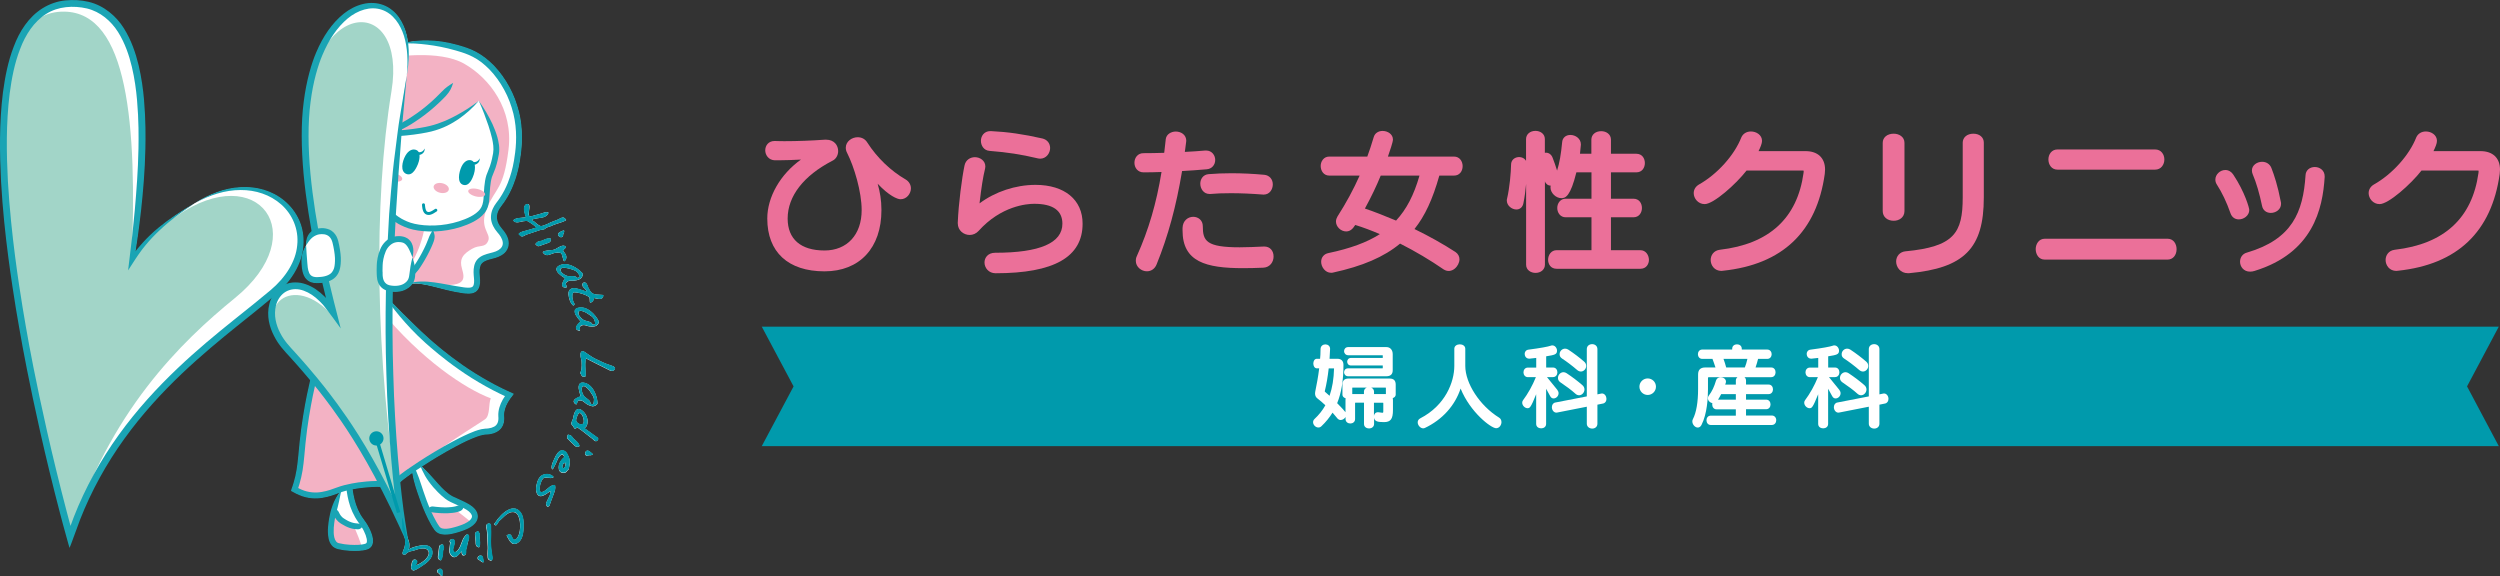 <?xml version="1.0" encoding="utf-8"?>
<!-- Generator: Adobe Illustrator 25.2.3, SVG Export Plug-In . SVG Version: 6.00 Build 0)  -->
<svg version="1.1" id="レイヤー_1" xmlns="http://www.w3.org/2000/svg" xmlns:xlink="http://www.w3.org/1999/xlink" x="0px"
	 y="0px" viewBox="0 0 417.19 96.15" style="enable-background:new 0 0 417.19 96.15;" xml:space="preserve">
<rect x="0" y="0" width="417.19" height="96.15" fill="#333333" stroke="none"/>
<style type="text/css">
	.st0{fill:#FFFFFF;}
	.st1{fill:#F3B2C4;}
	.st2{fill:#1AA4B4;}
	.st3{fill:none;stroke:#009AAC;stroke-width:0.493;stroke-linecap:round;stroke-linejoin:round;stroke-miterlimit:10;}
	.st4{fill:#009AAC;}
	.st5{fill:#A2D5C8;}
	.st6{fill:#009AAC;stroke:#009AAC;stroke-width:0.22;stroke-linecap:round;stroke-linejoin:round;stroke-miterlimit:10;}
	.st7{fill:none;stroke:#009AAC;stroke-width:0.587;stroke-miterlimit:10;}
	.st8{fill:#EB7099;}
	.st9{fill:none;}
</style>
<g>
	<g>
		<g>
			<g>
				<path class="st0" d="M90.38,38.33c0.06-0.01,0.11-0.01,0.18-0.02c0.2-0.03,0.26-0.05,0.29-0.07c0.03-0.01,0.09-0.05,0.24-0.17
					c0.1-0.08,0.23-0.14,0.4-0.19c0.25-0.07,0.41-0.13,0.48-0.16c0.22-0.11,0.49-0.22,0.81-0.33c0.27-0.09,0.54-0.18,0.82-0.27
					c0.32-0.11,0.59-0.22,0.82-0.34c0.03-0.02,0.05-0.04,0.05-0.08c0-0.03-0.01-0.07-0.03-0.09l-0.2-0.18
					c-0.08-0.07-0.15-0.12-0.23-0.13c-0.08-0.02-0.18,0-0.3,0.05c-0.05,0.03-0.14,0.07-0.27,0.12c-0.13,0.06-0.27,0.12-0.38,0.19
					c-0.39,0.15-0.78,0.31-1.18,0.46c-0.2,0.1-0.39,0.19-0.59,0.29c-0.48,0.22-0.83,0.32-1.04,0.31c-0.17-0.02-0.39-0.14-0.66-0.37
					c-0.29-0.25-0.45-0.38-0.48-0.4c-0.04-0.03-0.09-0.06-0.18-0.1c-0.08-0.04-0.12-0.06-0.13-0.07c-0.02-0.01-0.03-0.04-0.03-0.09
					c0,0,0,0,0,0l0-0.04c0.17-0.08,0.43-0.15,0.77-0.2c0.79-0.12,0.93-0.15,0.97-0.16c0.36-0.08,0.63-0.22,0.8-0.41
					c0.03-0.03,0.07-0.08,0.11-0.15c0.04-0.06,0.07-0.12,0.09-0.17c0.01-0.03,0.01-0.05,0-0.08c-0.01-0.03-0.03-0.04-0.06-0.05
					c-0.17-0.06-0.36-0.05-0.56,0.01c-0.16,0.06-0.32,0.11-0.48,0.17l-0.03,0.01c-0.46,0.12-0.92,0.25-1.38,0.38
					c-0.15,0.05-0.26,0.08-0.34,0.09c-0.18,0.03-0.3,0-0.36-0.08c-0.04-0.06-0.06-0.17-0.06-0.32c0-0.09,0.01-0.21,0.03-0.38
					c0.02-0.19,0.04-0.38,0.07-0.58c0.03-0.33,0-0.54-0.11-0.63c-0.08-0.07-0.19-0.09-0.34-0.04c-0.09,0.04-0.17,0.09-0.23,0.15
					c-0.2,0.21-0.24,0.57-0.14,1.11c0.05,0.29,0.14,0.6,0.26,0.91c-0.15,0.04-0.35,0.07-0.6,0.09c-0.39,0.03-0.64,0.06-0.78,0.09
					c-0.29,0.06-0.52,0.16-0.68,0.3c-0.04,0.03-0.05,0.09-0.02,0.13c0.02,0.02,0.04,0.05,0.08,0.09c0.2,0.18,0.5,0.22,0.9,0.13
					c1.04-0.26,1.35-0.19,1.44-0.13c0.19,0.13,0.4,0.26,0.62,0.41c0.21,0.14,0.4,0.28,0.56,0.43c0.08,0.08,0.15,0.15,0.21,0.22
					c-0.16,0.05-0.35,0.11-0.58,0.17c-0.64,0.17-1.04,0.29-1.21,0.35l-0.55,0.15c-0.24,0.07-0.43,0.18-0.56,0.32
					c-0.04,0.04-0.04,0.11,0.01,0.14l0.17,0.16c0.12,0.11,0.22,0.17,0.32,0.18c0.01,0,0.02,0,0.04,0c0.1,0,0.21-0.05,0.36-0.14
					c0.08-0.06,0.17-0.1,0.27-0.14c0.2-0.07,0.31-0.11,0.31-0.11c0.67-0.23,1.35-0.45,2.03-0.68C90.2,38.37,90.29,38.35,90.38,38.33
					z"/>
				<path class="st0" d="M93.63,39.59c0.08,0,0.16-0.03,0.23-0.09c0.01-0.01,0.03-0.03,0.06-0.07c0.04-0.05,0.06-0.12,0.06-0.24
					l0.01-0.11l0.13-0.29c0,0,0,0,0,0c0.02-0.05,0.03-0.11,0.03-0.22c0.01-0.04-0.01-0.08-0.05-0.1c-0.03-0.02-0.08-0.02-0.11,0
					c-0.01,0.01-0.06,0.04-0.34,0.15c-0.17,0.07-0.29,0.14-0.37,0.21c-0.09,0.07-0.14,0.16-0.15,0.26c-0.01,0.1,0.03,0.21,0.12,0.31
					c0.08,0.09,0.17,0.15,0.27,0.17C93.57,39.58,93.6,39.59,93.63,39.59z"/>
				<path class="st0" d="M89.82,41.09c0.01,0,0.01,0,0.02,0c0.07,0,0.18-0.02,0.47-0.14c0.03-0.02,0.13-0.05,0.37-0.13
					c0.16-0.05,0.29-0.1,0.37-0.14l0.37-0.12c0.14-0.05,0.25-0.1,0.33-0.17c0.09-0.07,0.14-0.16,0.15-0.27v0l0.03-0.2
					c0.01-0.05-0.03-0.11-0.09-0.11c-0.23-0.03-0.48-0.01-0.75,0.09c-0.23,0.09-0.46,0.18-0.68,0.28c-0.06,0.03-0.16,0.05-0.28,0.06
					c-0.14,0.02-0.25,0.05-0.33,0.08c-0.08,0.04-0.14,0.07-0.18,0.11c-0.01,0.01-0.05,0.05-0.12,0.13
					c-0.01,0.01-0.05,0.04-0.11,0.11c-0.04,0.04-0.04,0.1,0,0.14C89.56,40.98,89.7,41.08,89.82,41.09z"/>
				<path class="st0" d="M94.11,42.05c-0.04-0.04-0.07-0.08-0.1-0.12c-0.06-0.08-0.06-0.15,0-0.22c0.13-0.13,0.26-0.25,0.39-0.38
					c0.04-0.03,0.04-0.09,0.01-0.13l-0.08-0.11c-0.01-0.01-0.02-0.02-0.04-0.03c-0.25-0.13-0.59-0.07-1.02,0.18
					c-0.49,0.28-0.65,0.37-0.69,0.39c-0.19,0.08-0.51,0.13-0.96,0.16c-0.45,0.02-0.77,0.1-0.99,0.22c-0.03,0.01-0.04,0.04-0.05,0.07
					c-0.01,0.03,0,0.06,0.02,0.08c0.17,0.24,0.38,0.38,0.61,0.41c0.19,0.02,0.44-0.03,0.76-0.16c0.24-0.1,0.47-0.18,0.68-0.22
					c0.21-0.04,0.44-0.04,0.67-0.02c0.11,0.01,0.2,0.04,0.26,0.07c0.05,0.03,0.11,0.08,0.15,0.14c0.11,0.38,0.22,0.76,0.33,1.14
					c0.01,0.03,0.04,0.06,0.07,0.07c0.01,0,0.02,0,0.03,0c0.03,0,0.05-0.01,0.07-0.03c0.2-0.2,0.3-0.43,0.28-0.69
					c-0.01-0.2-0.09-0.41-0.25-0.62C94.21,42.16,94.16,42.1,94.11,42.05z"/>
				<path class="st0" d="M93.29,44.34c-0.23,0.13-0.37,0.28-0.42,0.45c-0.04,0.15-0.01,0.32,0.09,0.5c0.12,0.22,0.35,0.46,0.71,0.73
					c0.08,0.06,0.27,0.19,0.61,0.42c-0.12,0.17-0.23,0.37-0.33,0.58c-0.15,0.34-0.18,0.59-0.08,0.76c0.05,0.08,0.13,0.15,0.24,0.18
					c0.06,0.02,0.13,0.03,0.21,0.03c0.05,0,0.11,0,0.17-0.01c0.03,0,0.06-0.02,0.07-0.05c0.02-0.03,0.02-0.06,0.01-0.09
					c-0.05-0.16-0.11-0.32-0.15-0.45c-0.01-0.12,0.06-0.23,0.21-0.34c0.07-0.05,0.13-0.09,0.18-0.12c0.11-0.06,0.25-0.09,0.41-0.1
					l0.33,0.01c0.21,0,0.43-0.02,0.66-0.07c0.23-0.05,0.44-0.13,0.62-0.23c0.14-0.08,0.26-0.22,0.34-0.42
					c0.09-0.21,0.1-0.39,0.01-0.54c-0.5-0.54-1.09-0.95-1.74-1.23C94.63,44.01,93.9,44,93.29,44.34z M96.64,46.29
					c-0.04,0.02-0.1,0.05-0.18,0.07c-0.05,0.01-0.09,0.02-0.12,0.03c-0.14-0.2-0.38-0.3-0.71-0.3c-0.01,0-0.02,0-0.03,0
					c-0.67,0.02-0.81,0-0.84-0.01c-0.22-0.06-0.44-0.16-0.65-0.29c-0.24-0.15-0.41-0.31-0.49-0.47c-0.05-0.08-0.07-0.16-0.07-0.24
					c-0.01-0.15,0.04-0.25,0.16-0.32c0.14-0.07,0.37-0.09,0.68-0.06c0.21,0.03,0.43,0.07,0.65,0.13c0.4,0.12,0.69,0.22,0.84,0.29
					c0.29,0.13,0.49,0.3,0.6,0.5c0.02,0.03,0.05,0.07,0.08,0.11c0.03,0.04,0.06,0.09,0.09,0.15c0.04,0.08,0.07,0.15,0.09,0.22
					c0.01,0.05,0,0.1-0.02,0.14c0,0,0,0.01-0.01,0.01C96.69,46.26,96.68,46.27,96.64,46.29z"/>
				<path class="st0" d="M97.22,47.74c0.03,0.08,0.09,0.17,0.19,0.26c0.05,0.04,0.12,0.12,0.23,0.22c0.06,0.07,0.11,0.13,0.14,0.18
					c0.03,0.05,0.07,0.13,0.1,0.22c0.01,0.02,0.02,0.04,0.02,0.06c-0.18-0.06-0.54-0.18-1.23-0.41c-0.33-0.11-0.63-0.17-0.87-0.17
					c0,0-0.01,0-0.01,0c-0.15,0-0.28,0.02-0.4,0.06c-0.2,0.08-0.35,0.21-0.44,0.39c-0.09,0.18-0.12,0.38-0.09,0.59
					c0.02,0.19,0.05,0.38,0.09,0.54c0.04,0.16,0.08,0.32,0.14,0.46c0.04,0.1,0.08,0.19,0.12,0.28c0.04,0.08,0.09,0.17,0.15,0.26
					l0.25,0.27c0.02,0.02,0.05,0.03,0.07,0.03c0,0,0.01,0,0.01,0c0.05-0.01,0.11-0.04,0.15-0.13c0.02-0.01,0.04-0.03,0.04-0.05
					c0.01-0.03,0.01-0.06-0.01-0.09c-0.09-0.13-0.16-0.28-0.21-0.42c-0.14-0.38-0.19-0.76-0.14-1.13c0.02-0.11,0.05-0.19,0.09-0.25
					c0.03-0.05,0.07-0.08,0.12-0.1c0.06-0.02,0.14-0.03,0.23-0.02c0.11,0.01,0.23,0.03,0.34,0.04c0.25,0.03,0.57,0.11,0.94,0.23
					c0.37,0.13,0.66,0.25,0.86,0.38c0.08,0.05,0.15,0.1,0.19,0.15c0.04,0.05,0.07,0.09,0.09,0.14c0.01,0.04,0.03,0.12,0.03,0.29
					c0,0.15,0.01,0.28,0.02,0.38c0,0.03,0.02,0.05,0.04,0.07c0.02,0.02,0.05,0.02,0.08,0.02c0.03-0.01,0.06-0.01,0.1-0.03
					c0.19-0.07,0.33-0.22,0.4-0.45c0.02-0.09,0.05-0.19,0.07-0.28l0.32,0.08c0.4,0.1,0.69,0.11,0.89,0.03
					c0.12-0.04,0.2-0.12,0.26-0.22c0.04-0.07,0.07-0.16,0.08-0.26c0-0.02-0.01-0.06-0.01-0.08c-0.02-0.04-0.05-0.06-0.09-0.06
					c-0.64-0.03-1.01-0.06-1.1-0.07c-0.22-0.04-0.41-0.09-0.56-0.16c-0.14-0.07-0.28-0.2-0.42-0.4c-0.08-0.11-0.18-0.28-0.3-0.51
					l-0.17-0.45c-0.04-0.1-0.07-0.18-0.11-0.24c-0.04-0.06-0.09-0.12-0.15-0.17c-0.15-0.11-0.28-0.1-0.36-0.07
					c-0.08,0.03-0.18,0.1-0.23,0.29C97.19,47.58,97.19,47.67,97.22,47.74z"/>
				<path class="st0" d="M97.25,54.27c0.12-0.03,0.27-0.02,0.42,0.02l0.32,0.1c0.2,0.06,0.42,0.1,0.66,0.11
					c0.24,0.01,0.46,0,0.66-0.05c0,0,0,0,0,0c0.16-0.04,0.31-0.14,0.45-0.32c0.15-0.18,0.2-0.35,0.17-0.5
					c0-0.01-0.01-0.02-0.01-0.02c-0.34-0.65-0.79-1.21-1.34-1.65c-0.7-0.55-1.4-0.75-2.07-0.59c-0.25,0.06-0.43,0.17-0.52,0.32
					c-0.08,0.14-0.1,0.31-0.05,0.51c0.06,0.24,0.22,0.54,0.49,0.89c0.06,0.08,0.21,0.27,0.47,0.57c-0.17,0.13-0.32,0.29-0.47,0.47
					c-0.24,0.29-0.33,0.52-0.28,0.71c0.02,0.09,0.08,0.17,0.18,0.24c0.09,0.06,0.21,0.1,0.36,0.12c0,0,0.01,0,0.01,0
					c0.02,0,0.05-0.01,0.07-0.03c0.02-0.02,0.03-0.05,0.03-0.08c-0.01-0.17-0.02-0.34-0.03-0.48c0.02-0.11,0.12-0.2,0.29-0.27
					C97.13,54.3,97.2,54.28,97.25,54.27z M99,54.16c-0.05,0-0.1,0-0.12,0c-0.08-0.24-0.29-0.4-0.63-0.49
					c-0.65-0.17-0.78-0.22-0.81-0.24c-0.2-0.12-0.38-0.27-0.54-0.45c-0.19-0.21-0.31-0.4-0.35-0.59c-0.02-0.09-0.02-0.17-0.01-0.25
					c0.03-0.15,0.11-0.23,0.24-0.26c0.15-0.04,0.38,0.01,0.67,0.13c0.2,0.08,0.4,0.18,0.59,0.31c0.36,0.23,0.6,0.4,0.73,0.5
					c0.24,0.21,0.39,0.42,0.44,0.64c0.01,0.04,0.03,0.08,0.04,0.13c0.02,0.05,0.03,0.1,0.04,0.16c0.02,0.09,0.03,0.17,0.02,0.24
					c0,0.06-0.02,0.1-0.06,0.13c0,0-0.01,0-0.01,0.01c0,0-0.01,0.01-0.06,0.02C99.15,54.15,99.08,54.16,99,54.16z"/>
				<path class="st0" d="M102.31,61.12c-0.1-0.05-0.25-0.11-0.45-0.17c-0.36-0.1-0.79-0.26-1.26-0.48c-0.43-0.2-0.85-0.4-1.27-0.6
					c-0.28-0.13-0.66-0.36-1.14-0.7c-0.34-0.24-0.55-0.38-0.63-0.43c-0.12-0.08-0.23-0.12-0.32-0.12c0,0-0.01,0-0.01,0
					c-0.13,0-0.23,0.06-0.29,0.18c-0.05,0.1-0.08,0.23-0.08,0.37c0,0.1,0.01,0.2,0.02,0.31c0.02,0.11,0.03,0.19,0.05,0.25
					c0.06,0.2,0.1,0.41,0.12,0.62c0.02,0.21,0.03,0.44,0.02,0.66c0,0.2-0.02,0.43-0.05,0.69c0,0.05-0.02,0.11-0.05,0.18
					c-0.1,0.22-0.12,0.3-0.12,0.34l0,0.09c0,0.03,0.01,0.05,0.03,0.07l0.06,0.06c0.07,0.17,0.1,0.22,0.11,0.24
					c0.04,0.07,0.09,0.12,0.15,0.15c0,0,0,0,0,0c0.04,0.02,0.1,0.03,0.2,0.03c0,0,0.01,0,0.01,0c0.03,0,0.07,0,0.12-0.01
					c0.05,0,0.08-0.01,0.09-0.01c0.06,0,0.1-0.04,0.1-0.1c0.01-0.22-0.01-0.55-0.03-1.02c-0.03-0.45-0.04-0.8-0.03-1.03
					c0-0.16,0.02-0.34,0.04-0.52c0.02-0.14,0.04-0.26,0.06-0.37c0.48,0.24,0.97,0.49,1.45,0.74c0.72,0.36,1.44,0.72,2.16,1.08
					l0.35,0.18c0.14,0.07,0.26,0.1,0.37,0.11c0.14,0,0.25-0.04,0.36-0.13c0.1-0.09,0.16-0.18,0.16-0.27
					C102.64,61.36,102.53,61.24,102.31,61.12z"/>
				<path class="st0" d="M95.74,66.93c-0.02,0.1,0.01,0.19,0.07,0.29c0.06,0.09,0.15,0.17,0.28,0.25c0.03,0.02,0.06,0.02,0.09,0.01
					c0.03-0.01,0.05-0.03,0.06-0.06c0.06-0.16,0.12-0.32,0.16-0.45c0.06-0.1,0.19-0.15,0.37-0.14c0.09,0,0.16,0.01,0.22,0.02
					c0.13,0.02,0.26,0.08,0.38,0.17c0.01,0.01,0.06,0.05,0.15,0.12l0.11,0.09c0.16,0.14,0.35,0.26,0.57,0.36
					c0.21,0.1,0.42,0.17,0.63,0.21c0.03,0.01,0.06,0.01,0.1,0.01c0.13,0,0.28-0.04,0.44-0.13c0.2-0.11,0.32-0.24,0.35-0.39
					c0-0.01,0-0.02,0-0.03c-0.06-0.73-0.26-1.42-0.6-2.04c-0.43-0.78-1-1.23-1.69-1.35c-0.26-0.04-0.46-0.01-0.61,0.1
					c-0.13,0.1-0.21,0.25-0.24,0.45c-0.04,0.25-0.01,0.58,0.11,1.02c0.02,0.1,0.1,0.33,0.22,0.71c-0.2,0.06-0.41,0.15-0.62,0.26
					C95.95,66.57,95.77,66.74,95.74,66.93z M98.54,67.36c0.02-0.25-0.12-0.48-0.4-0.69c-0.54-0.4-0.64-0.5-0.65-0.53
					c-0.14-0.18-0.25-0.39-0.33-0.63c-0.09-0.27-0.13-0.49-0.1-0.67c0.02-0.09,0.05-0.17,0.09-0.24c0.09-0.12,0.19-0.17,0.32-0.15
					c0.15,0.03,0.34,0.15,0.57,0.37c0.15,0.15,0.3,0.32,0.43,0.51c0.24,0.35,0.4,0.6,0.48,0.75c0.14,0.28,0.2,0.54,0.16,0.76
					l-0.01,0.14c0,0.05-0.01,0.11-0.02,0.17c-0.02,0.09-0.04,0.17-0.07,0.23c-0.03,0.05-0.06,0.08-0.1,0.09c0,0-0.01,0-0.01,0
					c0,0-0.02,0-0.06,0c-0.05-0.01-0.11-0.03-0.18-0.06C98.6,67.39,98.57,67.38,98.54,67.36z"/>
				<path class="st0" d="M99.49,72.89c-0.58-0.42-1.16-0.84-1.74-1.26c-0.01-0.01-0.02-0.01-0.03-0.01l-0.03-0.01l-0.03-0.05
					c-0.01-0.02-0.03-0.04-0.06-0.05l-0.09-0.03c0.04-0.03,0.1-0.08,0.19-0.16c0.12-0.1,0.2-0.2,0.24-0.32l0.04-0.13
					c0.09-0.3,0.11-0.62,0.04-0.95c-0.07-0.33-0.2-0.64-0.39-0.9c-0.11-0.16-0.23-0.3-0.37-0.42c-0.17-0.15-0.33-0.26-0.49-0.31
					c-0.12-0.04-0.23-0.04-0.33-0.02c-0.11,0.02-0.21,0.08-0.3,0.18c-0.08,0.09-0.15,0.19-0.21,0.31c-0.05,0.11-0.1,0.25-0.16,0.42
					c-0.03,0.11-0.06,0.23-0.09,0.36c-0.03,0.13-0.05,0.23-0.06,0.31l-0.02,0.07c-0.02,0.06-0.06,0.15-0.11,0.27
					c-0.06,0.13-0.1,0.22-0.12,0.28c-0.03,0.1-0.04,0.19-0.03,0.27c0.02,0.09,0.07,0.17,0.16,0.25c0.07,0.06,0.12,0.12,0.16,0.18
					c0.02,0.04,0.07,0.12,0.14,0.25c0.05,0.07,0.09,0.11,0.14,0.12c0.05,0.01,0.17,0.03,0.24-0.14c0.02-0.04,0.04-0.09,0.06-0.15
					c0.24,0.16,0.52,0.36,0.84,0.6c0.21,0.16,0.52,0.4,0.9,0.7c0.39,0.31,0.69,0.54,0.9,0.7l0.23,0.21
					c0.09,0.09,0.18,0.14,0.25,0.16c0.03,0.01,0.06,0.01,0.09,0.01c0.04,0,0.08-0.01,0.11-0.02c0.07-0.03,0.13-0.08,0.19-0.17
					c0.03-0.05,0.04-0.09,0.05-0.1c0.04-0.12,0-0.23-0.1-0.32C99.71,73.03,99.68,73,99.49,72.89z M97.39,70.54
					c-0.04,0.14-0.12,0.23-0.24,0.27c-0.1,0.04-0.23,0.03-0.39-0.02c-0.18-0.06-0.34-0.16-0.47-0.3c-0.12-0.14-0.17-0.27-0.15-0.4
					c0.01-0.03,0.02-0.08,0.02-0.15c0.01-0.06,0.04-0.15,0.08-0.28c0.08-0.24,0.16-0.43,0.25-0.56c0.1-0.14,0.18-0.18,0.24-0.18
					c0.02,0,0.04,0,0.06,0.01c0.08,0.03,0.17,0.1,0.27,0.23c0,0,0,0,0,0c0.13,0.17,0.23,0.4,0.3,0.69
					C97.44,70.14,97.44,70.37,97.39,70.54z"/>
				<path class="st0" d="M95.75,73.24c-0.05-0.05-0.11-0.12-0.18-0.22c-0.08-0.12-0.15-0.2-0.22-0.26
					c-0.07-0.06-0.13-0.09-0.18-0.12c-0.01,0-0.07-0.02-0.17-0.05c-0.01,0-0.06-0.02-0.15-0.05c-0.05-0.02-0.1,0.01-0.12,0.06
					c-0.1,0.23-0.12,0.39-0.08,0.51c0.02,0.06,0.08,0.15,0.34,0.38c0.04,0.03,0.13,0.13,0.28,0.28c0.12,0.12,0.22,0.22,0.29,0.27
					l0.27,0.28c0.1,0.11,0.21,0.18,0.3,0.22c0.06,0.03,0.12,0.04,0.18,0.04c0.04,0,0.09-0.01,0.13-0.02l0.19-0.06
					c0.05-0.02,0.08-0.07,0.06-0.13c-0.07-0.22-0.21-0.43-0.41-0.63C96.12,73.56,95.94,73.4,95.75,73.24z"/>
				<path class="st0" d="M98.56,75.48c-0.14-0.12-0.26-0.2-0.35-0.24c-0.1-0.05-0.2-0.05-0.3-0.02c-0.1,0.03-0.17,0.12-0.23,0.25
					c-0.05,0.11-0.06,0.21-0.04,0.32c0.02,0.12,0.1,0.2,0.21,0.25c0.02,0.01,0.04,0.02,0.09,0.03c0.01,0,0.03,0,0.04,0
					c0.05,0,0.12-0.02,0.2-0.06l0.11-0.04l0.32,0c0,0,0,0,0,0c0.05,0,0.11-0.02,0.21-0.07c0.04-0.01,0.07-0.04,0.08-0.08
					c0.01-0.04-0.01-0.08-0.05-0.1C98.83,75.71,98.77,75.66,98.56,75.48z"/>
				<path class="st0" d="M94.66,75.78c-0.1-0.18-0.19-0.31-0.28-0.37c-0.08-0.06-0.14-0.1-0.18-0.12c-0.29-0.17-0.58-0.16-0.85,0.04
					c-0.19,0.13-0.38,0.36-0.57,0.68c-0.04,0.06-0.08,0.14-0.13,0.25c-0.05,0.1-0.09,0.19-0.12,0.26l-0.28,0.61
					c-0.21,0.49-0.26,0.85-0.16,1.12c0.01,0.04,0.05,0.06,0.09,0.07c0.04,0,0.08-0.02,0.1-0.05c0.08-0.14,0.18-0.33,0.3-0.56
					c0.12-0.23,0.2-0.4,0.25-0.51c0.05-0.11,0.11-0.24,0.17-0.4c0.06-0.16,0.13-0.28,0.19-0.38c0.1-0.17,0.21-0.3,0.33-0.41
					c0.15-0.13,0.29-0.15,0.44-0.06c0.1,0.06,0.16,0.16,0.18,0.3c0.01,0.05,0.01,0.08,0.02,0.1c0,0-0.01,0-0.01,0
					c-0.05,0.02-0.11,0.05-0.15,0.1c-0.1,0.09-0.19,0.19-0.28,0.31c-0.09,0.11-0.17,0.22-0.23,0.33c-0.11,0.19-0.19,0.39-0.23,0.6
					c-0.04,0.21-0.04,0.44,0.01,0.68c0.04,0.2,0.16,0.35,0.34,0.46c0.12,0.07,0.25,0.11,0.39,0.11c0.01,0,0.02,0,0.03,0
					c0.13,0,0.25-0.03,0.37-0.09c0.04-0.02,0.11-0.08,0.34-0.36c0.05-0.06,0.08-0.08,0.09-0.09c0.03-0.01,0.06-0.04,0.07-0.08
					c0.1-0.42,0.15-0.75,0.17-0.99c0.02-0.39-0.03-0.74-0.15-1.05C94.77,76.01,94.7,75.85,94.66,75.78z M94.36,77.26
					c0,0.07,0,0.15,0,0.22c0,0.19-0.03,0.35-0.1,0.46c-0.03,0.04-0.05,0.08-0.07,0.1c-0.02,0.02-0.05,0.05-0.13,0.1
					c-0.07,0.04-0.09,0.05-0.1,0.06c0,0-0.01,0-0.01,0l-0.02,0c-0.11-0.26-0.11-0.48,0-0.68C94.02,77.36,94.16,77.28,94.36,77.26z"
					/>
				<path class="st0" d="M92.51,80.97L92.51,80.97c-0.27,0-0.53,0.09-0.77,0.27c-0.19,0.16-0.38,0.32-0.58,0.48
					c-0.19,0.15-0.37,0.27-0.52,0.34c-0.21,0.09-0.37,0.1-0.46,0.03c-0.06-0.05-0.11-0.15-0.13-0.29c-0.04-0.28,0-0.63,0.12-1.03
					c0.12-0.4,0.27-0.7,0.43-0.9c0.14-0.13,0.39-0.18,0.76-0.13c0.46,0.06,0.77,0.05,0.94-0.05c0.03-0.02,0.05-0.04,0.05-0.07
					c0.01-0.03,0-0.06-0.02-0.08c-0.02-0.02-0.06-0.06-0.1-0.09c-0.3-0.25-0.68-0.36-1.12-0.32c-0.44,0.03-0.78,0.2-1.02,0.49
					c-0.25,0.31-0.44,0.74-0.55,1.29c-0.12,0.59-0.11,1.07,0.05,1.43c0.07,0.15,0.15,0.26,0.24,0.33c0.27,0.22,0.66,0.17,1.18-0.14
					c0.23-0.14,0.52-0.33,0.87-0.58c0,0.16-0.02,0.32-0.06,0.49c-0.05,0.17-0.13,0.38-0.26,0.62c-0.41,0.81-0.42,0.86-0.42,0.89
					c-0.04,0.22,0.02,0.43,0.18,0.61c0.02,0.02,0.04,0.03,0.07,0.03c0,0,0,0,0,0c0.03,0,0.05-0.01,0.07-0.03
					c0.04-0.04,0.09-0.07,0.15-0.09c0.03-0.01,0.06-0.03,0.07-0.06c0.2-0.59,0.4-1.17,0.62-1.71c0.19-0.47,0.29-0.81,0.33-1.02
					c0.04-0.22,0.04-0.43,0-0.63C92.6,81.01,92.56,80.97,92.51,80.97z"/>
				<path class="st0" d="M87.23,86.29c-0.08-0.3-0.2-0.56-0.36-0.77c-0.34-0.47-0.77-0.69-1.29-0.66c-0.4,0.03-0.84,0.22-1.31,0.56
					c-0.22,0.16-0.45,0.36-0.66,0.58c-0.21,0.22-0.39,0.42-0.54,0.6c-0.05,0.07-0.1,0.15-0.15,0.22c-0.11,0.16-0.2,0.28-0.26,0.36
					l-0.18,0.22c-0.02,0.02-0.03,0.05-0.02,0.08c0.01,0.03,0.02,0.05,0.05,0.07c0.03,0.02,0.06,0.04,0.09,0.07
					c0.03,0.03,0.12,0.1,0.2,0.04c0.01-0.01,0.03-0.02,0.06-0.07c0.02-0.03,0.05-0.06,0.09-0.1c0.03-0.03,0.08-0.1,0.23-0.37
					c0.04-0.07,0.08-0.13,0.12-0.17l0.96-0.89c0.08-0.07,0.16-0.14,0.25-0.2c0.33-0.24,0.66-0.38,0.98-0.4
					c0.36-0.02,0.64,0.1,0.85,0.39c0.08,0.1,0.14,0.22,0.19,0.36c0.21,0.52,0.29,1.14,0.26,1.85c-0.04,0.74-0.2,1.3-0.47,1.69
					c-0.05,0.07-0.09,0.12-0.12,0.15c-0.03,0.03-0.07,0.06-0.12,0.1c-0.08,0.06-0.16,0.09-0.24,0.08c-0.07-0.01-0.16-0.06-0.24-0.15
					c-0.05-0.07-0.1-0.16-0.15-0.26c-0.14-0.31-0.16-0.34-0.17-0.35c-0.07-0.09-0.16-0.14-0.27-0.14c-0.09,0-0.23,0.04-0.4,0.13
					c-0.03,0.01-0.04,0.03-0.05,0.06c-0.01,0.03-0.01,0.06,0.01,0.08c0.08,0.14,0.16,0.29,0.25,0.45c0.09,0.16,0.17,0.3,0.26,0.42
					c0.16,0.22,0.33,0.36,0.51,0.43c0.07,0.03,0.15,0.04,0.23,0.04c0.16,0,0.32-0.05,0.5-0.15c0.04-0.02,0.08-0.05,0.15-0.1
					c0.26-0.19,0.47-0.48,0.62-0.86c0.17-0.43,0.26-1.01,0.27-1.73c0.01-0.37,0.01-0.64,0-0.81C87.34,86.82,87.29,86.54,87.23,86.29
					z"/>
				<path class="st0" d="M81.96,91.71c-0.02-0.18-0.03-0.34-0.05-0.48c-0.03-0.26-0.04-0.58-0.03-0.95l0.03-0.98
					c0.01-0.37,0.01-0.7-0.01-0.97c0-0.14,0-0.27,0-0.41c0-0.18-0.02-0.32-0.07-0.41c-0.05-0.08-0.12-0.14-0.21-0.15
					c-0.08-0.01-0.18,0.02-0.3,0.08c-0.16,0.08-0.22,0.26-0.19,0.53l0.1,0.53c0.03,0.25,0.06,0.56,0.07,0.92
					c0.01,0.3,0.02,0.61,0.03,0.92c0.01,0.31,0.02,0.61,0.05,0.9c0.01,0.13,0.01,0.38-0.02,0.75c-0.02,0.34-0.02,0.61,0,0.8
					c0,0.07,0,0.15,0.01,0.23c0,0.1,0.03,0.18,0.06,0.25c0.02,0.04,0.05,0.08,0.09,0.12c0.02,0.03,0.07,0.06,0.23,0.13
					c0.08,0.04,0.14,0.05,0.19,0.05c0.02,0,0.04,0,0.06-0.01c0.02-0.01,0.05-0.04,0.06-0.06c0.09-0.16,0.12-0.33,0.09-0.51
					c-0.04-0.16-0.07-0.33-0.11-0.48C82.03,92.34,82,92.07,81.96,91.71z"/>
				<path class="st0" d="M79.89,91.34c0.04,0,0.08-0.02,0.09-0.06c0.1-0.21,0.13-0.46,0.12-0.74c-0.03-0.25-0.05-0.49-0.08-0.73
					c-0.01-0.07,0-0.16,0.02-0.28c0.02-0.14,0.02-0.25,0.01-0.34c-0.01-0.08-0.03-0.15-0.06-0.21c0-0.01-0.04-0.06-0.1-0.15
					c0-0.01-0.03-0.05-0.08-0.13c-0.03-0.05-0.08-0.06-0.13-0.04c-0.22,0.1-0.35,0.21-0.4,0.33c-0.02,0.06-0.04,0.17,0,0.51
					c0.01,0.05,0.02,0.18,0.03,0.39c0.01,0.17,0.02,0.31,0.04,0.4l0.02,0.39c0.01,0.15,0.03,0.27,0.08,0.36
					c0.05,0.1,0.12,0.18,0.22,0.22l0.19,0.08C79.86,91.34,79.87,91.34,79.89,91.34z"/>
				<path class="st0" d="M80.62,93.35c-0.02-0.18-0.06-0.32-0.1-0.42c-0.05-0.1-0.12-0.17-0.21-0.21c-0.09-0.04-0.21-0.03-0.34,0.03
					c-0.11,0.05-0.19,0.12-0.24,0.21c-0.06,0.1-0.06,0.22-0.01,0.33c0.01,0.02,0.02,0.05,0.05,0.08c0.04,0.05,0.1,0.09,0.22,0.12
					l0.1,0.05l0.24,0.21c0,0,0,0,0.01,0c0.04,0.03,0.1,0.06,0.21,0.09c0.01,0.01,0.03,0.01,0.04,0.01c0.02,0,0.05-0.01,0.07-0.03
					c0.03-0.03,0.04-0.07,0.03-0.11C80.67,93.7,80.66,93.64,80.62,93.35z"/>
				<path class="st0" d="M78.18,89.31c-0.01-0.01-0.02-0.03-0.04-0.03l-0.06-0.03l-0.01-0.03c-0.01-0.03-0.03-0.05-0.06-0.06
					c-0.03-0.01-0.06-0.01-0.09,0.01c-0.27,0.16-0.51,0.46-0.71,0.89l-0.44,1.12c-0.19,0.41-0.41,0.71-0.66,0.88
					c-0.04,0.03-0.08,0.05-0.12,0.06c-0.08,0.03-0.15,0.03-0.22,0c-0.07-0.03-0.12-0.09-0.15-0.18c-0.03-0.08-0.04-0.17-0.04-0.27
					c0-0.02,0.02-0.13,0.19-0.7c0.1-0.35,0.11-0.61,0.02-0.79c-0.04-0.09-0.12-0.15-0.22-0.19c-0.1-0.03-0.19-0.03-0.29,0.01
					c-0.11,0.04-0.2,0.12-0.24,0.24c-0.03,0.08-0.03,0.16-0.01,0.22c0.01,0.03,0.03,0.05,0.09,0.11c0.02,0.02,0.03,0.03,0.03,0.05
					l-0.06,0.16c-0.01,0.01-0.01,0.02-0.01,0.04c0,0.09-0.02,0.27-0.07,0.55c-0.07,0.42-0.06,0.74,0.02,0.96
					c0.02,0.05,0.05,0.11,0.09,0.18c0.04,0.07,0.08,0.13,0.12,0.17c0.12,0.15,0.25,0.24,0.38,0.28c0.06,0.02,0.12,0.03,0.18,0.03
					c0.07,0,0.14-0.01,0.21-0.04c0.2-0.07,0.41-0.25,0.67-0.55c0.15-0.18,0.26-0.31,0.34-0.39c0,0.04,0,0.08,0,0.13
					c0,0.14,0.02,0.26,0.05,0.35c0.03,0.09,0.08,0.15,0.14,0.19c0.05,0.03,0.13,0.06,0.25,0.01c0,0,0.03-0.01,0.03-0.01
					c0.02-0.01,0.06-0.03,0.12-0.06c0.09-0.05,0.13-0.18,0.14-0.4c0-0.1,0-0.24,0-0.42c0.08-0.32,0.16-0.64,0.23-0.94
					c0-0.01,0.11-0.4,0.19-0.72c0.05-0.17,0.07-0.32,0.07-0.45c0-0.02,0-0.07-0.01-0.16C78.21,89.38,78.2,89.34,78.18,89.31z"/>
				<path class="st0" d="M73.62,94.96c-0.09-0.05-0.2-0.07-0.33-0.03c-0.11,0.03-0.21,0.08-0.28,0.16c-0.08,0.09-0.1,0.2-0.07,0.32
					c0,0.02,0.01,0.04,0.03,0.08c0.03,0.06,0.09,0.11,0.19,0.16l0.09,0.06l0.2,0.25c0,0,0,0,0,0c0.03,0.04,0.08,0.08,0.19,0.13
					c0.02,0.01,0.04,0.02,0.06,0.02c0.02,0,0.04-0.01,0.05-0.01c0.03-0.02,0.05-0.06,0.05-0.1c0-0.01-0.01-0.08,0.02-0.37
					c0.01-0.18,0-0.32-0.02-0.43C73.76,95.09,73.71,95.01,73.62,94.96z"/>
				<path class="st0" d="M73.95,91.05c0-0.01-0.02-0.06-0.05-0.14c-0.02-0.05-0.07-0.08-0.12-0.07c-0.24,0.06-0.39,0.14-0.46,0.25
					c-0.03,0.05-0.07,0.16-0.1,0.5c0,0.03-0.01,0.13-0.05,0.39c-0.03,0.17-0.04,0.31-0.04,0.4l-0.05,0.38
					c-0.02,0.15-0.02,0.27,0.01,0.37c0.03,0.11,0.08,0.2,0.17,0.25l0.17,0.11c0.02,0.01,0.04,0.02,0.06,0.02
					c0.03,0,0.06-0.02,0.08-0.04c0.13-0.19,0.22-0.43,0.26-0.71c0.02-0.25,0.04-0.49,0.06-0.73c0.01-0.07,0.03-0.16,0.07-0.28
					c0.05-0.13,0.07-0.24,0.07-0.33c0-0.09,0-0.16-0.02-0.21C74.01,91.21,73.99,91.15,73.95,91.05z"/>
				<path class="st0" d="M82.9,71.96c0.41-0.23,0.8-0.62,0.98-1.1c0.19-0.47,0.2-0.98,0.16-1.44c-0.05-0.76,0.22-1.59,0.64-2.32
					c0.11-0.18,0.22-0.37,0.34-0.54l0.05-0.07c0.03-0.05,0.07-0.1,0.1-0.14l0.21-0.27l0.21-0.27l0.03-0.03
					c0-0.01-0.02-0.01-0.03-0.02l-0.08-0.04l-0.16-0.07l-0.91-0.42c-0.2-0.1-0.41-0.19-0.61-0.29c-0.81-0.4-1.61-0.81-2.39-1.25
					c-1.55-0.87-3.02-1.79-4.32-2.7c-2.6-1.81-4.58-3.54-5.55-4.39c-1.79-1.61-3.11-2.95-4.38-4.22c-0.63-0.64-1.24-1.26-1.86-1.9
					c0-0.47,0.01-0.94,0.01-1.4c0-0.17,0.01-0.34,0.01-0.51c0.44,0.05,0.87,0.05,1.32-0.02c0.52-0.09,1.02-0.3,1.41-0.59
					c0.26-0.19,0.48-0.41,0.64-0.65c1.32-0.07,2.47,0.19,3.66,0.47c1.4,0.34,2.9,0.77,4.88,1.06c0.27,0.04,0.62,0.08,1.05,0.07
					c0.22-0.02,0.47-0.03,0.74-0.15c0.27-0.09,0.55-0.34,0.7-0.63c0.29-0.6,0.26-1.21,0.21-1.81c-0.05-0.57-0.11-1.17,0.02-1.72
					c0.11-0.56,0.46-0.95,1.06-1.19c0.59-0.26,1.29-0.33,2.05-0.63c0.36-0.16,0.74-0.35,1.05-0.66c0.31-0.3,0.55-0.72,0.62-1.17
					c0.14-0.92-0.3-1.72-0.77-2.33c-0.26-0.32-0.47-0.56-0.66-0.83c-0.18-0.28-0.33-0.56-0.42-0.86c-0.19-0.59-0.12-1.2,0.14-1.74
					c0.12-0.27,0.28-0.53,0.46-0.76c0.18-0.24,0.38-0.51,0.55-0.76c0.35-0.51,0.64-1.01,0.89-1.48c0.49-0.94,0.79-1.76,0.98-2.34
					c0.1-0.29,0.16-0.51,0.21-0.67c0.04-0.15,0.07-0.24,0.07-0.24s0.4-1.31,0.65-3.39c0.26-2.06,0.32-5.01-0.62-7.87
					c-0.87-2.87-2.61-5.6-4.62-7.37c-1-0.89-2.06-1.54-3.01-1.94c-0.95-0.39-1.72-0.61-2.24-0.76c-1.92-0.54-3.49-0.74-4.96-0.78
					c-1.12-0.02-2.2,0.03-3.36,0.23c-0.06-0.39-0.12-0.77-0.21-1.14c-0.27-1.04-0.69-2.04-1.31-2.92c-0.62-0.88-1.49-1.61-2.54-2.01
					c-1.05-0.4-2.23-0.44-3.35-0.16c-1.12,0.28-2.19,0.85-3.14,1.6c-0.95,0.77-1.79,1.71-2.56,2.78c-0.77,1.07-1.39,2.3-1.97,3.63
					c-0.61,1.44-1.35,3.69-1.83,6.55c-0.47,2.86-0.68,6.33-0.49,10.11c0.17,3.78,0.68,7.87,1.4,12.05c0.06,0.35,0.13,0.71,0.2,1.06
					c-0.37,0.24-0.63,0.54-0.79,0.85c-0.24,0.47-0.32,0.94-0.34,1.49c0,0,0,0,0,0c0,0,0,0,0,0c-0.5,0.96-0.73,1.76-0.65,3.06
					c0.01,0.18,0.02,0.43,0.07,0.78c0.05,0.34,0.11,0.75,0.33,1.2c0.12,0.22,0.26,0.45,0.48,0.64c0.22,0.18,0.48,0.34,0.75,0.41
					c0.55,0.16,1.08,0.12,1.58,0.06c0.1-0.01,0.21-0.03,0.32-0.05c0.12,0.5,0.24,1,0.35,1.49c0.12,0.5,0.24,1.01,0.37,1.51
					c0.03,0.12,0.08,0.32,0.1,0.37l-0.11-0.13c-0.04-0.05-0.09-0.1-0.13-0.15l-0.28-0.29c-0.18-0.19-0.37-0.38-0.57-0.56
					c-0.2-0.18-0.39-0.36-0.61-0.51c-0.84-0.65-1.8-1.17-2.86-1.38c-1.05-0.21-2.2-0.05-3.09,0.53c-0.07,0.05-0.14,0.1-0.21,0.15
					c0.83-0.84,1.55-1.75,2.12-2.71c0.82-1.38,1.31-2.88,1.44-4.36c0.12-1.48-0.11-2.93-0.67-4.2c-0.56-1.27-1.41-2.36-2.42-3.2
					c-2.03-1.71-4.66-2.43-7.25-2.29c-1.3,0.07-2.6,0.32-3.88,0.77c-1.27,0.46-2.52,1.08-3.74,1.84c0,0,0,0,0,0c0,0,0,0,0,0
					c0,0,0,0,0,0c0,0,0,0,0,0c-2.26,1.32-4.29,2.67-6.09,4.21c-0.9,0.77-1.74,1.58-2.51,2.44c-0.39,0.43-0.76,0.88-1.11,1.34
					l-0.25,0.32l-0.15,0.2c0.04-0.31,0.11-0.67,0.15-0.95c0.1-0.69,0.2-1.39,0.29-2.1c0.19-1.43,0.37-2.89,0.53-4.42
					c0.32-3.06,0.61-6.38,0.69-10.16c0.04-1.87,0.07-4.69-0.23-8.18c-0.15-1.74-0.41-3.65-0.88-5.67c-0.48-2-1.19-4.14-2.44-6.13
					c-0.63-0.99-1.43-1.92-2.4-2.68c-0.97-0.76-2.12-1.36-3.37-1.66c-1.24-0.3-2.54-0.37-3.83-0.24C9.6,0.37,8.31,0.83,7.18,1.54
					C6.04,2.25,5.09,3.22,4.32,4.3C3.53,5.39,2.95,6.59,2.48,7.82c-0.96,2.47-1.45,5.07-1.8,7.64c-0.64,5.15-0.55,10.22-0.31,14.87
					c0.26,4.65,0.73,8.91,1.19,12.51c0.47,3.6,0.94,6.55,1.27,8.6c0.35,2.05,0.55,3.2,0.55,3.2s0.21,1.15,0.58,3.2
					c0.38,2.04,0.95,4.97,1.7,8.52c0.75,3.55,1.68,7.72,2.78,12.24c0.55,2.26,1.14,4.61,1.77,7.01c0.16,0.6,0.32,1.2,0.48,1.81
					c0.23,0.82,0.45,1.65,0.68,2.48l0.26,0.91c0,0.03,0.01,0.04,0.02,0l0.02-0.06l0.04-0.11l0.08-0.22l0.17-0.44
					c0.19-0.52,0.39-1.05,0.58-1.57c0.22-0.6,0.44-1.19,0.66-1.79c1.86-4.76,4.41-9.37,7.39-13.49c2.97-4.13,6.33-7.78,9.63-10.91
					c3.29-3.13,6.5-5.75,9.2-7.93c2.71-2.17,4.9-3.93,6.33-5.14c0.12-0.1,0.22-0.21,0.34-0.31c-0.36,0.44-0.62,0.95-0.81,1.46
					c-0.33,0.93-0.38,1.91-0.27,2.81c0.11,0.91,0.38,1.76,0.73,2.52c0.37,0.76,0.8,1.45,1.27,2.06c0.23,0.31,0.49,0.58,0.73,0.86
					c0.24,0.26,0.47,0.52,0.7,0.77c0.45,0.5,0.89,0.97,1.28,1.43c0.8,0.9,1.47,1.69,2.02,2.35c0.06,0.08,0.12,0.14,0.18,0.22
					c-0.01,0.05-0.02,0.1-0.04,0.15c-0.26,1.09-0.75,3.28-1.18,5.98c-0.22,1.35-0.42,2.83-0.58,4.35c-0.17,1.52-0.26,3.09-0.5,4.58
					c-0.12,0.74-0.28,1.47-0.49,2.16c-0.05,0.17-0.1,0.35-0.16,0.52l-0.11,0.32l-0.09,0.26l-0.04,0.13c0,0.04-0.06,0.1,0,0.11
					c0.25,0.14,0.5,0.27,0.75,0.4c0.17,0.08,0.33,0.16,0.5,0.23c1.34,0.59,2.77,0.65,3.87,0.45c1.12-0.19,1.97-0.52,2.56-0.74
					c0.13-0.05,0.25-0.09,0.35-0.13c-0.66,1.03-1.09,1.89-1.49,3.39c-0.11,0.46-0.32,1.37-0.4,2.53c-0.04,0.58-0.04,1.22,0.11,1.9
					c0.08,0.34,0.22,0.69,0.47,1.01c0.13,0.16,0.28,0.29,0.46,0.4c0.18,0.1,0.38,0.17,0.54,0.21c1.31,0.31,2.53,0.33,3.46,0.28
					c0.92-0.03,1.56-0.28,1.58-0.33c0,0,0.04-0.02,0.12-0.07c0.08-0.06,0.21-0.15,0.31-0.31c0.23-0.32,0.27-0.83,0.18-1.31
					c-0.09-0.49-0.28-1.01-0.54-1.55c-0.25-0.54-0.64-1.09-1-1.59c-0.73-0.99-1.23-2.16-1.48-3.22c-0.19-0.73-0.29-1.38-0.35-1.87
					c0.54-0.11,1.21-0.21,2-0.3c0.84-0.09,1.82-0.15,2.86-0.13c1.01,1.97,2.07,4.14,3.19,6.54l0.46,0.99
					c0.19,0.45,0.7,1.88,0.09,3.15c-0.52,1.06,0.42,0.67,0.42,0.67s0.05-0.08,0.11-0.19c0.06-0.01,0.13-0.05,0.24-0.13
					c0.12-0.09,0.16-0.11,0.17-0.11c0.02-0.01,0.1-0.03,0.36-0.08c0.21-0.04,0.36-0.08,0.43-0.1c0.38-0.13,0.63-0.21,0.74-0.24
					c0.1-0.03,0.24-0.05,0.42-0.08c0.29-0.04,0.54-0.04,0.73,0.01c0.23,0.06,0.39,0.18,0.5,0.36c0.05,0.08,0.08,0.16,0.09,0.26
					c0.04,0.25-0.05,0.53-0.27,0.84c-0.18,0.26-0.39,0.47-0.64,0.64c-0.1,0.06-0.25,0.17-0.45,0.31c-0.29,0.19-0.55,0.3-0.76,0.33
					c-0.03,0-0.06,0.01-0.09,0.01c0.02-0.05,0.06-0.12,0.11-0.21c0.11-0.19,0.16-0.33,0.15-0.43c-0.01-0.09-0.08-0.22-0.29-0.29
					c-0.05-0.02-0.11-0.02-0.17-0.01c-0.15,0.02-0.27,0.14-0.36,0.35c-0.05,0.13-0.09,0.29-0.12,0.51c0,0,0,0,0,0
					c-0.01,0.07-0.02,0.16-0.04,0.26c-0.02,0.11-0.02,0.21-0.01,0.29c0.01,0.1,0.05,0.18,0.11,0.25c0.06,0.07,0.14,0.13,0.26,0.18
					c0.01,0.01,0.03,0.01,0.04,0.01c0.01,0,0.03,0,0.04-0.01c0.31-0.12,0.64-0.29,0.97-0.51c0.26-0.16,0.57-0.37,0.9-0.61
					c0.38-0.27,0.67-0.57,0.88-0.87c0.28-0.4,0.39-0.82,0.33-1.23c-0.07-0.46-0.31-0.77-0.73-0.91c-0.3-0.1-0.71-0.12-1.21-0.05
					c-0.16,0.02-0.33,0.06-0.52,0.1c-0.19,0.04-0.35,0.08-0.47,0.12c-0.36,0.1-0.71,0.25-1.04,0.44c0.07-0.13,0.12-0.25,0.13-0.32
					c0.11-1.09-0.13-0.84-0.64-2.88l-0.17-1.06c-0.3-1.88-0.6-4.26-0.88-6.94c0.01-0.01,0.02-0.02,0.03-0.02l0.06-0.05l0.25-0.21
					c0.16-0.14,0.34-0.27,0.5-0.4c0.33-0.26,0.67-0.5,0.99-0.73c0.15-0.1,0.28-0.2,0.42-0.3c0.01,0.05,0.02,0.11,0.03,0.16
					c0.12,0.68,0.29,1.38,0.57,2.26c0.32,0.95,1.18,3.83,2.57,6.28c0.16,0.31,0.38,0.6,0.57,0.88c0.25,0.34,0.63,0.58,0.99,0.66
					c0.73,0.17,1.33,0.04,1.83-0.05c0.49-0.11,0.88-0.22,1.15-0.31c0.27-0.09,0.42-0.14,0.42-0.14s0.15-0.05,0.42-0.15
					c0.27-0.1,0.66-0.26,1.1-0.54c0.22-0.14,0.46-0.32,0.68-0.57c0.21-0.25,0.42-0.6,0.44-1.02c0.04-0.42-0.17-0.85-0.4-1.13
					c-0.23-0.31-0.54-0.55-0.85-0.75c-0.62-0.39-1.27-0.67-1.89-0.96c-0.31-0.14-0.61-0.28-0.91-0.41
					c-0.13-0.07-0.26-0.14-0.38-0.21c-0.12-0.08-0.24-0.17-0.36-0.25c-0.92-0.7-1.56-1.45-1.89-1.81c-1.06-1.23-1.73-1.97-2.62-2.93
					c1.05-0.69,1.92-1.22,2.6-1.63c1.41-0.84,2.03-1.17,2.03-1.17s0.35-0.21,0.99-0.54c0.64-0.34,1.56-0.83,2.7-1.33
					c0.57-0.24,1.21-0.5,1.87-0.65c0.16-0.02,0.32-0.05,0.49-0.07c0.2-0.02,0.41-0.01,0.61-0.05C82.04,72.3,82.48,72.18,82.9,71.96z
					 M69.19,45.61c0-0.01,0-0.01,0-0.02c0.01-0.01,0.02-0.02,0.03-0.03C69.21,45.58,69.2,45.59,69.19,45.61z M45.77,51.65
					c-0.01,0.03-0.02,0.06-0.03,0.1c0.01-0.1,0.03-0.2,0.04-0.31C45.77,51.51,45.77,51.58,45.77,51.65z M61.19,90.77
					c-0.04,0.03-0.07,0.04-0.07,0.04c0.03,0-0.16,0.09-0.54,0.16L61.19,90.77z M71.75,85.24c0.02,0.01,0.04,0.02,0.06,0.03
					c0.04,0.13,0.1,0.29,0.17,0.49C71.91,85.59,71.83,85.41,71.75,85.24z"/>
			</g>
			<path class="st1" d="M75.71,84.82l2.71,2.15c0,0-1.6,1.88-5.17,1.66c-1.44-3-1.59-3.88-1.59-3.88L75.71,84.82z"/>
			<g>
				<g>
					<g>
						<path class="st2" d="M70.02,77.46c0.59,1.45,1.07,2.42,2.28,3.84c0.34,0.37,1,1.15,2.02,1.94c0.26,0.19,0.55,0.38,0.89,0.54
							c0.3,0.14,0.6,0.28,0.92,0.42c0.61,0.28,1.25,0.57,1.78,0.9c0.51,0.31,0.89,0.79,0.85,1.1c-0.01,0.34-0.37,0.69-0.72,0.91
							c-0.36,0.23-0.7,0.37-0.94,0.46c-0.25,0.09-0.39,0.14-0.39,0.14s-0.58,0.22-1.47,0.42c-0.44,0.09-0.98,0.17-1.42,0.06
							c-0.22-0.06-0.38-0.16-0.51-0.34c-0.17-0.26-0.36-0.51-0.51-0.81c-1.31-2.3-2.18-5.18-2.49-6.1
							c-0.28-0.87-0.52-1.54-0.79-2.17c-0.06-0.15-0.14-0.34-0.19-0.44c-0.02-0.05-0.15-0.17-0.05-0.22
							c0.04-0.06,0.19-0.17,0.33-0.29C69.72,77.71,69.87,77.59,70.02,77.46c-0.19,0.06-0.37,0.12-0.54,0.17
							c-0.17,0.05-0.33,0.1-0.59,0.21c-0.37,0.04-0.17,0.35-0.16,0.6c0.03,0.19,0.05,0.36,0.08,0.53c0.11,0.68,0.27,1.39,0.54,2.27
							c0.32,0.95,1.18,3.83,2.58,6.3c0.17,0.31,0.38,0.6,0.57,0.89c0.26,0.36,0.67,0.62,1.06,0.7c0.77,0.18,1.38,0.04,1.88-0.05
							c0.99-0.22,1.58-0.45,1.58-0.45s0.15-0.06,0.42-0.15c0.27-0.1,0.67-0.26,1.13-0.55c0.23-0.15,0.48-0.33,0.7-0.59
							c0.22-0.26,0.45-0.63,0.47-1.09c0.02-0.98-0.69-1.58-1.3-1.99c-0.63-0.4-1.28-0.68-1.9-0.97c-0.31-0.14-0.61-0.28-0.91-0.41
							c-0.25-0.12-0.49-0.28-0.72-0.44c-0.9-0.69-1.55-1.44-1.87-1.79C71.86,79.29,71.13,78.55,70.02,77.46z"/>
					</g>
				</g>
			</g>
			<g>
				<g>
					<g>
						<path class="st2" d="M77.32,84.34c-0.43,0.03-0.6-0.09-0.86,0.02c-0.13,0.06-0.61,0.2-1.09,0.25
							c-0.48,0.06-0.93,0.06-0.93,0.06s-0.45,0.01-0.95-0.03c-0.5-0.03-1.04-0.1-1.22-0.12c-0.34-0.04-0.55,0.1-0.89,0.36
							c0.23,0.36,0.4,0.56,0.75,0.62c0.19,0.03,0.76,0.1,1.29,0.13c0.53,0.03,1.02,0.02,1.02,0.02s0.49,0.01,1.04-0.06
							c0.55-0.05,1.16-0.22,1.36-0.33C77.21,85.1,77.39,84.77,77.32,84.34z"/>
					</g>
				</g>
			</g>
			<polygon class="st0" points="58.92,87.82 57.1,86.47 58.38,85.67 60.01,86.5 60.21,87.29 			"/>
			<polygon class="st0" points="58.75,88.08 60.76,88.04 61.7,90.6 59.8,91.21 			"/>
			<path class="st1" d="M55.73,85.66c0,0-1,3.06-0.5,4.21c0.5,1.15,1.1,1.55,5.11,1.45c0.1-0.3-1.15-3.21-1.15-3.21
				S56.53,87.42,55.73,85.66z"/>
			<g>
				<g>
					<g>
						<path class="st2" d="M56.98,81.73c-0.86,1.17-1.38,2.03-1.83,3.72c-0.11,0.46-0.32,1.38-0.41,2.54
							c-0.04,0.58-0.04,1.24,0.11,1.94c0.08,0.35,0.22,0.72,0.49,1.05c0.24,0.34,0.73,0.58,1.06,0.65c1.33,0.32,2.55,0.33,3.49,0.29
							c0.92-0.03,1.6-0.29,1.63-0.34c-0.02,0,0.22-0.06,0.48-0.42c0.26-0.36,0.29-0.89,0.2-1.39c-0.18-0.99-0.78-2.17-1.56-3.18
							c-1.49-1.95-1.78-4.68-1.88-5.57c-0.02-0.11-0.03-0.22-0.05-0.33c-0.02-0.11-0.04-0.21-0.08-0.42
							c-0.07-0.37-0.18-0.68-0.32-0.86c-0.15-0.17-0.26-0.26-0.48-0.27c-0.23,0.01-0.34,0.13-0.46,0.3
							c-0.23,0.33-0.36,1.01-0.37,1.29C56.97,81.03,56.97,81.37,56.98,81.73c0.16-0.34,0.3-0.64,0.42-0.92
							c0.15-0.31,0.2-0.3,0.26-0.33c0.03,0,0.05,0,0.07,0.04c0.02,0.05,0.02,0.1,0.01,0.13c0,0.03-0.01,0.04-0.02,0.05
							c-0.01-0.03,0,0.06,0.01,0.15c0.01,0.09,0.02,0.18,0.03,0.28c0.06,0.44,0.14,1.4,0.43,2.52c0.27,1.12,0.84,2.44,1.61,3.5
							c0.38,0.53,0.7,0.98,0.93,1.47c0.24,0.48,0.4,0.94,0.47,1.31c0.07,0.37,0.01,0.62-0.04,0.67c-0.04,0.07-0.11,0.09-0.12,0.1
							c0.05-0.01-0.36,0.18-1.23,0.22c-0.83,0.04-2.05,0.01-3.18-0.26c-0.93-0.12-1-1.61-0.93-2.62c0.08-1.07,0.27-1.95,0.38-2.38
							C56.52,84.09,56.69,83.15,56.98,81.73z"/>
					</g>
				</g>
			</g>
			<g>
				<g>
					<g>
						<path class="st2" d="M60.52,87.84c-0.31-0.3-0.49-0.46-0.8-0.48c-0.17-0.01-0.67-0.05-1.09-0.2c-0.42-0.14-0.8-0.37-0.8-0.37
							s-0.1-0.06-0.25-0.15c-0.07-0.05-0.16-0.1-0.25-0.16c-0.07-0.05-0.15-0.1-0.22-0.17c-0.3-0.27-0.52-0.71-0.58-0.86
							c-0.12-0.28-0.33-0.38-0.69-0.59c-0.25,0.34-0.35,0.62-0.21,0.98c0.07,0.19,0.35,0.78,0.82,1.2c0.12,0.11,0.24,0.2,0.36,0.28
							c0.1,0.06,0.2,0.12,0.28,0.17c0.16,0.09,0.27,0.15,0.27,0.15s0.41,0.26,0.96,0.45c0.55,0.2,1.17,0.24,1.37,0.24
							C60.05,88.35,60.26,88.17,60.52,87.84z"/>
					</g>
				</g>
			</g>
			<path class="st1" d="M65.42,9.57c0,0,7.79-1.35,12.04,1.06c4.26,2.42,8.22,7.64,7.4,14.32c-0.82,6.68-2.13,6.34-3.58,9.72
				c-1.45,3.39,0.73,4.26,0.19,5.51c-0.53,1.26-1.4,0.58-2.71,1.35c-1.31,0.77-1.98,1.45-1.79,2.76c0.19,1.31,1.79,3.72-3.58,3.19
				c-3.74-0.48-5.42-0.14-5.42-0.14s3.19-4.49,3.69-5.95c0.49-1.45,0.55-3.05,0.55-3.05s7.76-0.54,8.58-3.58
				c0.82-3.05,0.57-4.06,0.63-4.45c0.06-0.39,1.39-4.12,1.35-4.75c-0.04-0.62-0.5-4.8-2.88-8.76c-2.24,2.18-7.03,5.86-16.02,5.23
				C65.33,17.02,65.42,9.57,65.42,9.57z"/>
			<path class="st1" d="M70.77,38.21c0,0-0.03,0.6-0.41,1.81c-0.34,1.1-0.8,2.57-2.39,5.04c-0.81,1.25-2.64,2.72-3.52,3.53
				c-0.43,0.39-1.58,1.76-1.4,1.2l1.64-2.92c0,0,4.06,0.53,3.58-4.35c-0.05-1.84-1.64-3.01-2.85-2.82c0.53-1.74,0-3.53,0-3.53
				L70.77,38.21z"/>
			<g>
				<g>
					<g>
						<path class="st2" d="M79.9,16.82c0.67,1.5,1.15,2.79,1.61,4.15c0.22,0.68,0.43,1.39,0.61,2.15c0.16,0.76,0.31,1.6,0.17,2.44
							c-0.09,0.51-0.23,1.28-0.53,2.17c-0.14,0.45-0.38,0.89-0.59,1.51c-0.2,0.63-0.28,1.25-0.35,1.92
							c-0.16,1.32,0.04,2.81-0.71,3.76c-0.77,0.98-2.19,1.58-3.51,2.01c-2.7,0.87-5.52,0.85-7.42,0.42
							c-0.96-0.21-1.67-0.58-2.16-0.84c-0.23-0.15-0.42-0.26-0.54-0.34c-0.12-0.08-0.18-0.13-0.18-0.13s-0.37-0.25-0.93-0.81
							c-0.55-0.56-1.25-1.48-1.81-2.74c-0.58-1.25-1.01-2.84-1.24-4.58c-0.12-0.87-0.19-1.78-0.21-2.7
							c-0.01-0.46-0.01-0.93,0.01-1.4c0.01-0.41,0.06-1.15,0.05-0.94h0l0.33,0l0.78-0.01c0.52-0.02,1.04-0.03,1.55-0.05
							c1.02-0.04,2.02-0.11,2.94-0.2c1.84-0.18,3.37-0.46,4.22-0.67c1.98-0.5,3.39-1.29,4.61-2.12
							C77.77,18.99,78.83,18.07,79.9,16.82c-1.29,1.02-2.47,1.73-3.72,2.42c-1.26,0.67-2.62,1.33-4.46,1.78
							c-0.8,0.2-2.29,0.47-4.09,0.65c-0.9,0.09-1.88,0.16-2.88,0.2c-0.5,0.01-1.01,0.03-1.52,0.04l-0.77,0.01
							c-0.41-0.01-0.81-0.01-1.22-0.02c-0.13,1.15-0.12,1.37-0.14,1.91c-0.02,0.49-0.01,0.97-0.01,1.45
							c0.02,0.96,0.09,1.9,0.22,2.81c0.24,1.82,0.7,3.5,1.33,4.85c0.61,1.36,1.39,2.38,2.01,3.01c0.63,0.63,1.05,0.91,1.05,0.91
							s0.07,0.06,0.2,0.15c0.14,0.09,0.35,0.22,0.61,0.39c0.55,0.29,1.36,0.7,2.43,0.94c2.11,0.47,5.05,0.48,7.94-0.44
							c0.72-0.23,1.43-0.51,2.12-0.87c0.68-0.37,1.37-0.82,1.88-1.49c0.52-0.67,0.73-1.53,0.77-2.25c0.05-0.69,0.09-1.37,0.14-2.01
							c0.06-0.62,0.15-1.23,0.3-1.71c0.16-0.48,0.43-1,0.59-1.5c0.33-0.99,0.47-1.79,0.57-2.32c0.18-1.1-0.04-2.03-0.25-2.84
							c-0.23-0.81-0.52-1.52-0.82-2.19C81.55,19.37,80.85,18.17,79.9,16.82z"/>
					</g>
				</g>
			</g>
			<g>
				<g>
					<g>
						<path class="st2" d="M75.62,13.83c-0.76,0.47-1.25,0.78-1.92,1.49c-0.37,0.39-1.5,1.53-2.64,2.45
							c-1.13,0.94-2.26,1.66-2.26,1.66s-0.28,0.18-0.71,0.46c-0.45,0.24-1.04,0.63-1.71,0.94c-1.3,0.69-2.82,1.19-3.32,1.34
							c-0.93,0.33-1.44,0.54-2.19,1.05c0.87,0.1,1.51,0.22,2.48-0.11c0.53-0.15,2.13-0.68,3.48-1.4c0.69-0.33,1.31-0.72,1.78-0.98
							c0.45-0.29,0.74-0.48,0.74-0.48s1.17-0.75,2.34-1.72c1.19-0.96,2.36-2.14,2.73-2.54C75.1,15.24,75.36,14.68,75.62,13.83z"/>
					</g>
				</g>
			</g>
			<g>
				<g>
					<g>
						<path class="st2" d="M66.9,7.29c1.64-0.13,3.01,0,4.44,0.17c1.43,0.18,2.92,0.45,4.77,0.98c1.01,0.31,3.05,0.8,4.91,2.52
							c1.88,1.66,3.53,4.25,4.36,6.97c0.89,2.73,0.84,5.5,0.59,7.51c-0.24,2.02-0.62,3.26-0.62,3.26s-0.08,0.32-0.26,0.86
							c-0.18,0.55-0.46,1.32-0.92,2.21c-0.23,0.44-0.5,0.91-0.83,1.39c-0.17,0.24-0.34,0.46-0.54,0.73
							c-0.21,0.27-0.39,0.58-0.55,0.92c-0.32,0.67-0.44,1.56-0.18,2.35c0.12,0.39,0.31,0.76,0.53,1.09c0.22,0.33,0.51,0.64,0.7,0.88
							c0.4,0.52,0.68,1.14,0.59,1.66c-0.07,0.51-0.54,0.93-1.14,1.16c-0.57,0.23-1.33,0.33-2.05,0.63c-0.36,0.15-0.74,0.37-1.03,0.7
							c-0.3,0.33-0.46,0.73-0.54,1.1c-0.17,0.75-0.09,1.41-0.04,2c0.06,0.54,0.03,1.05-0.11,1.31c-0.19,0.45-1.15,0.32-1.61,0.26
							c-1.91-0.28-3.4-0.62-4.87-0.82c-1.45-0.19-2.93-0.29-4.51,0.23c1.65-0.2,2.98,0.14,4.38,0.48c1.39,0.35,2.89,0.8,4.88,1.09
							c0.28,0.04,0.62,0.08,1.07,0.07c0.23-0.02,0.49-0.03,0.78-0.16c0.29-0.1,0.6-0.37,0.76-0.68c0.32-0.64,0.27-1.26,0.22-1.87
							c-0.05-0.56-0.1-1.16,0.02-1.68c0.11-0.53,0.41-0.87,0.99-1.11c0.57-0.25,1.26-0.32,2.05-0.63c0.37-0.16,0.76-0.36,1.08-0.68
							c0.33-0.31,0.58-0.76,0.65-1.23c0.14-0.97-0.31-1.8-0.79-2.42c-0.27-0.33-0.47-0.56-0.66-0.83c-0.18-0.27-0.32-0.55-0.4-0.83
							c-0.18-0.56-0.11-1.14,0.13-1.66c0.22-0.52,0.64-0.97,1-1.5c0.35-0.51,0.65-1.02,0.89-1.49c0.49-0.95,0.79-1.78,0.98-2.35
							c0.2-0.58,0.27-0.91,0.27-0.91s0.41-1.32,0.65-3.41c0.26-2.06,0.32-5.04-0.62-7.92c-0.88-2.89-2.62-5.64-4.65-7.42
							c-1.01-0.9-2.08-1.55-3.04-1.96c-0.96-0.4-1.73-0.61-2.26-0.76c-1.93-0.54-3.51-0.73-4.99-0.75
							C69.91,6.73,68.49,6.85,66.9,7.29z"/>
					</g>
				</g>
			</g>
			<g>
				<g>
					<g>
						<path class="st2" d="M72.22,38.36c-0.33,0.59-0.54,0.92-0.75,1.53c-0.11,0.34-0.56,1.39-1.06,2.31
							c-0.49,0.93-1.01,1.72-1.01,1.72s-0.13,0.2-0.34,0.5c-0.19,0.27-0.51,0.61-0.9,0.95c-0.77,0.68-1.73,1.32-2.04,1.53
							c-0.58,0.39-0.83,0.75-1.19,1.32c0.68-0.03,1.12-0.11,1.73-0.5c0.33-0.22,1.31-0.87,2.15-1.61c0.42-0.37,0.8-0.77,1.05-1.12
							c0.22-0.32,0.36-0.53,0.36-0.53s0.55-0.83,1.06-1.79c0.52-0.95,1-2.05,1.12-2.45C72.65,39.46,72.52,38.96,72.22,38.36z"/>
					</g>
				</g>
			</g>
			<path class="st3" d="M70.67,34.17c0,0,0.02,1.05,0.44,1.33c0.44,0.29,0.92,0.06,1.62-0.42"/>
			<path class="st4" d="M69.53,25.06c-0.62-0.31-1.37,0-1.89,0.94c-0.52,0.94-0.91,2.64,0.21,3.04c1.08,0.39,1.73-1.27,1.89-1.64
				C69.92,26.98,70.36,25.47,69.53,25.06z"/>
			<path class="st4" d="M78.7,26.78c-0.53-0.21-1.24,0.07-1.69,1.04c-0.45,0.97-0.77,2.72,0.3,3.03c1.1,0.32,1.63-1.38,1.76-1.75
				C79.22,28.66,79.55,27.12,78.7,26.78z"/>
			<path class="st4" d="M69.55,25.33c0,0,0.89,0.37,1.31-0.54c0,0,0.1,0.54-0.44,0.9c-0.54,0.35-1.01,0.02-1.01,0.02L69.55,25.33z"
				/>
			<path class="st4" d="M78.73,26.97c0,0,0.89,0.37,1.31-0.54c0,0,0.1,0.54-0.44,0.9s-1.01,0.02-1.01,0.02L78.73,26.97z"/>
			<g>
				<path class="st1" d="M55.21,54.14c0,0-2.23,4.91-3.77,13.2c-1.54,8.28-0.8,10.22-2.28,14.34c2.46,1.43,4.51,1.2,7.14,0.17
					c2.63-1.03,6.87-1.27,8.76-0.99C66.94,81.14,55.21,54.14,55.21,54.14z"/>
				<g>
					<g>
						<path class="st2" d="M55.21,54.14c-1.59,3.06-2.45,5.29-3.45,9.31c-0.26,1.09-0.75,3.28-1.18,5.98
							c-0.22,1.35-0.42,2.83-0.58,4.36c-0.17,1.53-0.26,3.1-0.5,4.57c-0.12,0.74-0.28,1.46-0.49,2.15c-0.05,0.17-0.1,0.34-0.16,0.51
							l-0.14,0.41c-0.04,0.16-0.16,0.36-0.13,0.5c0.28,0.15,0.56,0.3,0.84,0.45c0.17,0.08,0.34,0.16,0.51,0.23
							c1.36,0.6,2.82,0.66,3.94,0.45c1.13-0.19,1.99-0.53,2.58-0.75c0.55-0.21,0.88-0.3,0.88-0.3s0.42-0.15,1.58-0.37
							c0.58-0.11,1.34-0.23,2.32-0.31c0.49-0.05,1.04-0.07,1.64-0.09c0.3-0.01,0.61,0,0.94,0.01c0.16,0.01,0.33,0.02,0.5,0.03
							c0.17,0.01,0.28,0.02,0.68,0.07c0.44,0.07,0.82-0.34,0.76-0.92l-0.01-0.21l-0.02-0.13c-0.01-0.09-0.02-0.17-0.04-0.25
							c-0.03-0.17-0.07-0.34-0.11-0.52c-0.16-0.7-0.4-1.46-0.66-2.28c-0.54-1.64-1.22-3.49-1.92-5.31c-1.4-3.65-2.87-7.2-3.47-8.66
							C57.93,59.26,56.86,57.17,55.21,54.14c1.07,3.28,1.83,5.49,3.4,9.3c0.6,1.46,2.06,5.01,3.46,8.64c0.7,1.82,1.38,3.66,1.9,5.27
							c0.26,0.8,0.49,1.55,0.64,2.2c0.04,0.16,0.07,0.32,0.1,0.46c0.01,0.07,0.03,0.14,0.03,0.21l0.01,0.11c0,0.01,0,0,0,0
							c-0.13-0.01-0.26-0.02-0.39-0.03c-0.18-0.01-0.36-0.02-0.53-0.03c-0.35-0.01-0.68-0.01-0.99-0.01
							c-0.63,0.01-1.19,0.04-1.7,0.09c-1.02,0.09-1.81,0.21-2.42,0.33c-1.21,0.24-1.68,0.4-1.68,0.4s-0.35,0.09-0.96,0.32
							c-0.56,0.21-1.38,0.52-2.38,0.69c-1,0.18-2.2,0.13-3.39-0.39l-0.45-0.21l-0.1-0.06c-0.01,0,0,0,0,0l0,0l0.04-0.11
							c0.06-0.18,0.12-0.36,0.17-0.54c0.22-0.73,0.39-1.49,0.52-2.27c0.25-1.56,0.34-3.12,0.5-4.63c0.16-1.51,0.35-2.97,0.57-4.3
							c0.43-2.67,0.91-4.84,1.16-5.91C53.69,59.7,54.2,57.44,55.21,54.14z"/>
					</g>
				</g>
			</g>
			<path class="st1" d="M63.46,51.66c6.73,8.29,14.28,13.28,18.44,14.81c-0.4,0.9-0.08,2.83-0.93,3.48
				c-0.85,0.65-8.73,5.32-14.95,10.64C61.19,76.34,63.46,51.66,63.46,51.66z"/>
			<g>
				<g>
					<g>
						<path class="st2" d="M63.38,48.37c1.15,1.67,2.18,3.03,3.34,4.42c1.17,1.38,2.45,2.79,4.27,4.43
							c0.99,0.88,2.98,2.62,5.63,4.47c1.32,0.93,2.81,1.87,4.39,2.75c0.79,0.45,1.61,0.87,2.43,1.27c0.37,0.18,1.02,0.48,0.83,0.39
							l0,0c-0.07,0.1-0.25,0.37-0.36,0.56c-0.47,0.84-0.81,1.79-0.75,2.82c0.08,0.81-0.13,1.42-0.7,1.72
							c-0.28,0.15-0.61,0.25-0.96,0.29c-0.17,0.03-0.35,0.03-0.52,0.04c-0.22,0.03-0.43,0.06-0.64,0.09
							c-0.79,0.18-1.44,0.45-2.04,0.71c-1.19,0.52-2.12,1.02-2.77,1.36c-0.65,0.34-1.01,0.55-1.01,0.55s-0.61,0.33-2.02,1.17
							c-0.7,0.42-1.6,0.97-2.7,1.69c-0.55,0.36-1.15,0.77-1.81,1.22c-0.32,0.24-0.67,0.47-1.01,0.74c-0.17,0.14-0.35,0.27-0.53,0.42
							l-0.27,0.23c-0.05,0.04-0.1,0.09-0.07,0.06l0,0c0-0.07,0.05,0.32-0.13-0.76c-0.12-0.78-0.22-1.67-0.32-2.63
							c-0.2-1.91-0.37-4.09-0.53-6.23c-0.31-4.28-0.55-8.44-0.66-10.2C64.19,55.12,63.88,52.39,63.38,48.37
							c-0.12,4.05-0.15,6.8,0.12,11.64c0.1,1.77,0.34,5.93,0.65,10.22c0.16,2.15,0.33,4.32,0.53,6.25c0.1,0.97,0.21,1.87,0.33,2.68
							c0.04,0.2,0.07,0.4,0.1,0.59c0.03,0.12,0.02,0.14,0.07,0.34c0.05,0.17,0.08,0.36,0.15,0.49c0.12,0.33,0.27,0.46,0.5,0.52
							c0.1,0.04,0.19-0.03,0.29-0.08c0.1-0.05,0.19-0.1,0.28-0.15l0.24-0.26l0.19-0.17l0.24-0.21c0.16-0.14,0.34-0.27,0.5-0.4
							c0.33-0.26,0.67-0.49,0.98-0.72c0.64-0.45,1.23-0.85,1.78-1.2c1.09-0.71,1.97-1.25,2.66-1.67c1.39-0.83,1.99-1.15,1.99-1.15
							s0.35-0.21,0.99-0.54c0.64-0.34,1.55-0.83,2.7-1.32c0.57-0.24,1.2-0.49,1.85-0.64c0.15-0.02,0.31-0.05,0.47-0.07
							c0.21-0.02,0.41-0.01,0.63-0.05c0.42-0.05,0.88-0.17,1.31-0.41c0.43-0.24,0.84-0.66,1.02-1.16c0.2-0.5,0.21-1.03,0.17-1.48
							c-0.05-0.72,0.21-1.54,0.62-2.26c0.12-0.2,0.18-0.31,0.37-0.58l0.41-0.55l0.2-0.27c0.08-0.06-0.06-0.06-0.08-0.09l-0.16-0.07
							c-1.01-0.47-1.2-0.55-1.64-0.77c-0.81-0.4-1.61-0.81-2.38-1.25c-1.55-0.87-3.01-1.79-4.31-2.7c-2.6-1.81-4.58-3.53-5.54-4.38
							c-1.78-1.6-3.11-2.94-4.39-4.19C65.98,51.04,64.77,49.84,63.38,48.37z"/>
					</g>
				</g>
			</g>
			<path class="st1" d="M65.7,28.85c-0.87-0.2-1.66-0.06-1.75,0.32c-0.09,0.38,0.55,0.86,1.42,1.07c0.87,0.2,1.66,0.06,1.75-0.32
				S66.58,29.06,65.7,28.85z"/>
			<path class="st1" d="M73.82,30.58c-0.69-0.16-1.34,0.06-1.45,0.5c-0.1,0.44,0.38,0.93,1.07,1.09c0.69,0.16,1.34-0.06,1.45-0.5
				C75,31.23,74.52,30.74,73.82,30.58z"/>
			<path class="st1" d="M79.69,31.54c-0.77-0.18-1.47-0.05-1.55,0.29c-0.08,0.34,0.48,0.76,1.26,0.95c0.77,0.18,1.47,0.05,1.55-0.29
				C81.03,32.15,80.47,31.72,79.69,31.54z"/>
			<path class="st0" d="M11.69,89.63c0,0-25.41-89.47,0.61-89.07c15.06,0.24,12.45,28.98,7.73,54.8
				C16.66,73.76,11.69,89.63,11.69,89.63z"/>
			<path class="st0" d="M11.69,89.63C18.32,52.28,16.4,43.7,32.5,33.92c13.26-8.06,24.19,5.42,13.06,14.9
				C36.12,56.85,18.83,67.89,11.69,89.63z"/>
			<path class="st0" d="M67.75,89.06c0,0-18.32-45.26-16.73-69.58c1.51-23.12,19.57-23.67,16.87-6.9
				C65.18,29.36,62.67,63.06,67.75,89.06z"/>
			<path class="st0" d="M67.75,89.06c0,0-3.95-23.99-11.71-36.3c-6.86-10.88-14.51-2.45-7.48,5.16
				C56.99,67.03,63.45,78.16,67.75,89.06z"/>
			<path class="st5" d="M29.55,36c-4.4,3.05-5.48,3.98-7.58,7.5c0.93-22.71-0.59-41.44-11.27-41.56
				c-23.63-0.27,0.98,87.69,0.98,87.69c6.48-20.92,18.59-32.62,27.53-39.9C52.35,39.03,43.06,26.64,29.55,36z"/>
			<path class="st5" d="M65.33,15.2c2.67-16.35-13.7-15.99-14.7,5.77c-0.41,8.89,3.49,22.17,4.9,31.76
				c-6.53-7.49-13.9-1.69-7.52,5.58c7.82,8.9,15.11,18.56,19.09,29.21c0,0-0.15-0.97-0.45-2.62C62.56,59.91,62.32,33.62,65.33,15.2z
				"/>
			<g>
				<g>
					<g>
						<g>
							<path class="st2" d="M32.5,33.92c-2.27,1.29-4.3,2.62-6.12,4.13c-0.91,0.76-1.75,1.56-2.53,2.42
								c-0.2,0.21-0.38,0.43-0.57,0.65l-0.35,0.41c-0.16,0.19-0.24,0.3-0.33,0.42c0.01-0.17,0.09-0.47,0.11-0.62
								c0.09-0.62,0.18-1.24,0.28-1.87c0.2-1.43,0.39-2.9,0.56-4.44c0.33-3.07,0.63-6.41,0.71-10.21c0.04-1.88,0.07-4.7-0.23-8.2
								c-0.15-1.75-0.42-3.67-0.89-5.69c-0.49-2.02-1.2-4.17-2.46-6.19c-1.25-2-3.31-3.81-5.88-4.42c-1.27-0.3-2.58-0.37-3.9-0.24
								c-1.32,0.13-2.65,0.59-3.8,1.31C4.74,2.85,3.23,5.28,2.3,7.76c-0.97,2.49-1.46,5.11-1.81,7.68
								c-0.64,5.17-0.55,10.24-0.31,14.9c0.26,4.66,0.73,8.92,1.2,12.52c0.47,3.6,0.94,6.56,1.27,8.61c0.35,2.05,0.55,3.2,0.55,3.2
								S3.97,59.3,5.47,66.4c0.75,3.55,1.68,7.72,2.78,12.25c0.55,2.26,1.14,4.61,1.77,7.01c0.35,1.32,0.49,1.9,1.32,4.86l0.26,0.91
								c0.1-0.18,0.22-0.56,0.33-0.82l0.66-1.79c0.26-0.7,0.52-1.41,0.78-2.12c1.86-4.75,4.4-9.34,7.36-13.45
								c2.96-4.12,6.32-7.76,9.6-10.88c3.29-3.12,6.49-5.74,9.19-7.92c2.71-2.17,4.9-3.93,6.34-5.15c2.7-2.27,4.55-5.23,4.77-8.28
								c0.12-1.51-0.12-2.99-0.7-4.28c-0.58-1.29-1.44-2.39-2.47-3.25c-2.07-1.72-4.74-2.43-7.34-2.26
								C37.49,31.37,34.92,32.37,32.5,33.92c2.52-1.4,5.11-2.21,7.64-2.21c2.51-0.02,4.96,0.78,6.79,2.41
								c1.83,1.61,2.96,4.11,2.67,6.8c-0.24,2.69-1.9,5.36-4.46,7.51c-1.42,1.2-3.6,2.95-6.32,5.12c-2.71,2.18-5.94,4.82-9.26,7.98
								c-3.32,3.16-6.73,6.85-9.74,11.04c-3.02,4.18-5.61,8.86-7.5,13.7c-0.18,0.5-0.37,0.99-0.55,1.49c0,0,0-0.01,0-0.01
								c0.15,0.55-0.36-1.32-0.64-2.39c-0.63-2.4-1.22-4.74-1.77-6.99c-1.1-4.51-2.03-8.67-2.78-12.21
								c-1.5-7.08-2.27-11.69-2.27-11.69s-0.2-1.15-0.54-3.19c-0.33-2.04-0.8-4.98-1.26-8.57c-0.46-3.59-0.92-7.82-1.19-12.44
								c-0.24-4.62-0.33-9.64,0.3-14.69c0.33-2.51,0.82-5.06,1.74-7.41c0.88-2.35,2.29-4.55,4.32-5.83c2.01-1.3,4.59-1.44,6.82-0.93
								c2.25,0.54,4.04,2.1,5.2,3.93c1.16,1.85,1.85,3.89,2.31,5.83c0.46,1.95,0.71,3.82,0.86,5.53c0.3,3.43,0.27,6.22,0.24,8.08
								c-0.07,3.76-0.34,7.07-0.6,10.13c-0.15,1.53-0.3,2.99-0.44,4.43c-0.24,1.96-0.47,3.88-0.69,5.78l0.87-1.35
								c0.29-0.43,0.6-0.94,0.85-1.28l0.39-0.54l0.18-0.25l0.13-0.17c0.17-0.22,0.34-0.45,0.53-0.66c0.72-0.87,1.51-1.7,2.36-2.49
								C28.37,36.79,30.32,35.35,32.5,33.92z"/>
						</g>
					</g>
				</g>
				<g>
					<g>
						<g>
							<path class="st2" d="M67.88,12.59c0.41-2.34,0.48-4.58,0.01-6.7c-0.26-1.05-0.67-2.07-1.3-2.97
								c-0.63-0.89-1.51-1.66-2.59-2.07c-1.07-0.42-2.29-0.46-3.44-0.18c-1.15,0.28-2.24,0.85-3.21,1.62
								c-1.94,1.56-3.46,3.79-4.59,6.47c-0.74,1.72-1.62,4.6-2.07,8.17c-0.48,3.57-0.42,7.79-0.03,12.1
								c0.4,4.31,1.13,8.72,1.95,12.77c0.41,2.02,0.84,3.96,1.26,5.75c0.18,0.76,0.36,1.5,0.53,2.19l0-0.01l0.01,0.01l0,0l-0.29-0.3
								c-0.23-0.21-0.46-0.42-0.69-0.62c-0.95-0.79-2.06-1.39-3.26-1.62c-0.6-0.09-1.22-0.11-1.82,0.02
								c-0.59,0.14-1.15,0.39-1.62,0.73c-0.94,0.71-1.51,1.72-1.77,2.73c-0.53,2.04,0.03,3.95,0.78,5.4
								c0.74,1.49,1.82,2.59,2.64,3.49c1.69,1.85,2.89,3.3,3.7,4.26c0.79,0.98,1.19,1.47,1.19,1.47s0.3,0.38,0.92,1.19
								c0.62,0.8,1.54,2.04,2.74,3.78c2.4,3.49,5.82,9.09,9.67,17.49l1.74,3.8l-0.66-4.13c-0.89-5.54-1.8-15.47-2.05-24.99
								c-0.32-9.52,0.02-18.62,0.23-22.59c0.07-1.42,0.14-2.76,0.2-4.04c0.09-1.28,0.17-2.5,0.24-3.67
								c0.15-2.35,0.28-4.51,0.47-6.62c0.18-2.1,0.28-4.16,0.5-6.27C67.46,17.14,67.66,14.96,67.88,12.59
								c-0.39,2.36-0.75,4.52-1.1,6.6c-0.36,2.1-0.57,4.14-0.85,6.24c-0.29,2.1-0.49,4.27-0.69,6.62c-0.1,1.18-0.2,2.4-0.3,3.68
								c-0.07,1.29-0.15,2.63-0.22,4.06c-0.22,3.98-0.57,13.12-0.24,22.68c0.26,9.56,1.17,19.51,2.07,25.14l1.08-0.33
								c-3.87-8.45-7.33-14.13-9.77-17.66c-1.22-1.76-2.15-3.02-2.78-3.83c-0.63-0.81-0.93-1.2-0.93-1.2s-0.4-0.5-1.2-1.49
								c-0.81-0.98-2.03-2.44-3.73-4.31c-0.87-0.95-1.8-1.9-2.47-3.24c-0.67-1.29-1.12-2.95-0.69-4.59c0.2-0.81,0.66-1.58,1.35-2.1
								c0.7-0.51,1.61-0.72,2.56-0.55c0.94,0.18,1.89,0.68,2.73,1.38c0.21,0.19,0.41,0.37,0.62,0.56l0.33,0.34
								c0.21,0.21,0.41,0.44,0.62,0.72c0.44,0.59,0.88,1.18,1.33,1.77c0.42,0.57,0.84,1.15,1.26,1.73c-0.37-1.44-0.76-2.98-1.17-4.6
								c-0.23-0.93-0.47-1.91-0.71-2.93c-0.42-1.78-0.85-3.7-1.25-5.71c-0.81-4.02-1.53-8.39-1.93-12.65
								c-0.39-4.26-0.44-8.39,0.02-11.86c0.43-3.47,1.28-6.23,1.98-7.87c1.07-2.56,2.48-4.65,4.2-6.09
								c1.71-1.42,3.85-2.11,5.71-1.47c1.88,0.62,3.1,2.43,3.71,4.38C68.02,8,68.12,10.22,67.88,12.59z"/>
						</g>
					</g>
				</g>
			</g>
			<g>
				<path class="st0" d="M68.83,42.95c-0.08-1.65-0.6-2.7-1.55-2.96c-1.74-0.46-2.94,0.67-3.42,1.87c-0.47,1.2-0.58,2.15-0.5,4.1
					c0.08,1.95,1.46,2.26,2.76,2.22c1.3-0.04,2.14-0.77,2.45-1.38C68.88,46.2,68.91,44.6,68.83,42.95z"/>
				<g>
					<g>
						<path class="st2" d="M68.83,42.95c0.13-0.54,0.19-1.03,0.12-1.55c-0.08-0.5-0.25-1.14-0.97-1.63
							c-0.42-0.27-1.21-0.5-2.22-0.28c-1.02,0.23-1.93,1.13-2.32,2.14c-0.4,0.94-0.55,1.95-0.57,2.65c-0.03,0.7-0.01,1.15-0.01,1.15
							c0.02,0.02-0.03,0.4,0.09,1.2c0.08,0.38,0.24,0.87,0.64,1.28c0.39,0.41,0.96,0.64,1.5,0.73c0.55,0.08,1.05,0.09,1.61,0.01
							c0.54-0.09,1.05-0.31,1.46-0.61c0.41-0.3,0.71-0.66,0.89-1.05c0.17-0.41,0.19-0.68,0.22-0.87
							C69.4,44.74,69.17,44.02,68.83,42.95c-0.28,1.08-0.4,1.82-0.54,3.02c-0.05,0.36-0.12,0.82-0.72,1.26
							c-0.55,0.43-1.46,0.56-2.32,0.42c-1.77-0.2-1.32-2.32-1.41-2.25c0,0-0.02-0.43,0.01-1.08c0.02-0.65,0.15-1.48,0.5-2.32
							c0.3-0.78,0.98-1.41,1.65-1.55c0.66-0.16,1.31,0.03,1.46,0.15c0.37,0.23,0.6,0.62,0.8,1.01
							C68.46,42.01,68.64,42.43,68.83,42.95z"/>
					</g>
				</g>
			</g>
			<g>
				<path class="st0" d="M51.08,40.93c0.38-1.49,1.15-2.22,2.26-2.34c1.11-0.11,2.3,0.19,2.68,1.95c0.38,1.76,0.42,2.64,0.34,3.48
					c-0.08,0.84-0.31,2.26-2.3,2.6c-1.99,0.34-3.02-0.01-3.22-2.14C50.69,42.84,50.8,42.03,51.08,40.93z"/>
				<g>
					<g>
						<path class="st2" d="M51.08,40.93c0.6-0.92,1.04-1.49,1.97-1.78c0.24-0.06,0.93-0.18,1.51,0.08c0.29,0.13,0.54,0.36,0.72,0.7
							c0.18,0.34,0.26,0.76,0.36,1.24c0.19,0.92,0.29,1.78,0.26,2.4c-0.02,0.64-0.11,1-0.11,1s-0.05,0.39-0.36,0.81
							c-0.3,0.43-0.98,0.75-1.9,0.83c-0.44,0.05-0.89,0.07-1.23-0.04c-0.34-0.1-0.54-0.3-0.69-0.59c-0.28-0.61-0.28-1.32-0.32-1.65
							C51.21,42.7,51.12,42.05,51.08,40.93c-0.57,0.94-0.84,1.76-0.76,3.07c0.05,0.34-0.01,1.07,0.41,2.02
							c0.21,0.47,0.71,0.96,1.3,1.11c0.58,0.16,1.12,0.12,1.62,0.07c0.49-0.06,1.01-0.16,1.47-0.37c0.46-0.2,0.85-0.52,1.09-0.86
							c0.25-0.33,0.37-0.64,0.44-0.86c0.07-0.21,0.09-0.33,0.09-0.33s0.12-0.48,0.14-1.19c0.03-0.72-0.08-1.68-0.27-2.62
							c-0.09-0.45-0.19-1-0.45-1.51c-0.26-0.5-0.7-0.94-1.19-1.15c-1-0.4-1.77-0.21-2.18-0.12c-0.76,0.21-1.22,0.72-1.44,1.2
							C51.12,39.88,51.06,40.38,51.08,40.93z"/>
					</g>
				</g>
			</g>
			<g>
				<path class="st6" d="M88.68,36.69c0,0.07,0.02,0.13,0.06,0.17c0.03,0.03,0.08,0.06,0.16,0.09c0.08,0.03,0.13,0.06,0.15,0.08
					c0.03,0.02,0.19,0.16,0.47,0.4c0.29,0.25,0.53,0.38,0.72,0.39c0.23,0.02,0.59-0.09,1.09-0.32c0.19-0.09,0.39-0.19,0.59-0.29
					c0.39-0.15,0.78-0.3,1.17-0.46c0.13-0.07,0.26-0.13,0.38-0.19c0.13-0.06,0.22-0.1,0.27-0.13c0.1-0.04,0.17-0.06,0.23-0.04
					c0.06,0.01,0.12,0.05,0.18,0.11c0.04,0.03,0.07,0.07,0.1,0.1c0.03,0.03,0.06,0.06,0.09,0.09c-0.23,0.12-0.49,0.23-0.81,0.33
					c-0.27,0.09-0.55,0.18-0.82,0.27c-0.32,0.11-0.6,0.22-0.82,0.34c-0.06,0.03-0.22,0.09-0.46,0.16c-0.18,0.05-0.32,0.12-0.43,0.21
					c-0.11,0.09-0.18,0.14-0.22,0.16c-0.04,0.02-0.13,0.04-0.27,0.06c-0.06,0.01-0.12,0.01-0.18,0.02c-0.1,0.01-0.19,0.04-0.28,0.07
					c-0.68,0.23-1.36,0.45-2.03,0.68c-0.01,0-0.11,0.04-0.32,0.11c-0.11,0.04-0.21,0.09-0.3,0.15c-0.14,0.09-0.24,0.13-0.32,0.12
					c-0.08-0.01-0.17-0.06-0.27-0.16l-0.17-0.16c0.12-0.13,0.29-0.23,0.52-0.3c0.18-0.05,0.36-0.1,0.55-0.15
					c0.17-0.06,0.58-0.18,1.21-0.35c0.3-0.08,0.54-0.16,0.72-0.22c-0.08-0.11-0.18-0.23-0.31-0.35c-0.16-0.15-0.35-0.3-0.57-0.44
					c-0.22-0.14-0.43-0.28-0.62-0.4c-0.19-0.13-0.7-0.09-1.52,0.11c-0.37,0.09-0.64,0.06-0.81-0.1c-0.03-0.03-0.05-0.05-0.06-0.07
					c0.15-0.13,0.36-0.22,0.63-0.27c0.13-0.03,0.39-0.06,0.77-0.08c0.33-0.03,0.58-0.07,0.73-0.13c-0.14-0.34-0.24-0.67-0.3-0.99
					c-0.09-0.5-0.05-0.84,0.12-1.02c0.05-0.05,0.11-0.1,0.19-0.13c0.11-0.03,0.18-0.03,0.24,0.02c0.08,0.07,0.11,0.26,0.08,0.55
					c-0.03,0.19-0.05,0.39-0.07,0.58c-0.02,0.17-0.03,0.29-0.03,0.38c-0.01,0.17,0.02,0.29,0.08,0.38c0.08,0.11,0.23,0.15,0.46,0.12
					c0.08-0.01,0.2-0.04,0.36-0.09c0.46-0.13,0.91-0.25,1.37-0.37c0.17-0.06,0.34-0.12,0.52-0.18c0.18-0.05,0.35-0.05,0.5-0.01
					c-0.02,0.04-0.04,0.09-0.08,0.15c-0.04,0.06-0.07,0.1-0.1,0.13c-0.16,0.17-0.41,0.3-0.75,0.38c-0.06,0.01-0.38,0.07-0.97,0.15
					c-0.39,0.06-0.68,0.14-0.86,0.24L88.68,36.69z"/>
				<path class="st6" d="M91.81,40.1c-0.01,0.08-0.05,0.15-0.11,0.2c-0.07,0.06-0.17,0.11-0.3,0.15c-0.13,0.04-0.25,0.08-0.37,0.12
					c-0.09,0.05-0.22,0.09-0.37,0.14c-0.2,0.07-0.33,0.11-0.38,0.13c-0.23,0.09-0.37,0.14-0.45,0.13c-0.1-0.01-0.22-0.1-0.36-0.26
					c0.06-0.06,0.09-0.1,0.1-0.1c0.07-0.08,0.11-0.13,0.12-0.13c0.03-0.03,0.09-0.06,0.16-0.09c0.07-0.03,0.17-0.06,0.3-0.08
					c0.13-0.02,0.23-0.04,0.3-0.07c0.23-0.09,0.45-0.19,0.68-0.28c0.25-0.09,0.48-0.11,0.7-0.08L91.81,40.1z M94.03,38.75l-0.14,0.3
					c-0.01,0.04-0.01,0.09-0.02,0.13c0,0.1-0.01,0.16-0.03,0.19c-0.02,0.03-0.04,0.05-0.05,0.05c-0.07,0.06-0.15,0.08-0.23,0.06
					c-0.08-0.02-0.16-0.07-0.22-0.14c-0.07-0.09-0.11-0.16-0.1-0.24c0.01-0.07,0.04-0.14,0.11-0.19c0.07-0.06,0.19-0.13,0.35-0.2
					c0.2-0.09,0.32-0.14,0.36-0.16c0,0.01,0,0.01,0,0.02C94.06,38.66,94.05,38.72,94.03,38.75z"/>
				<path class="st6" d="M94.34,41.25c-0.13,0.13-0.27,0.25-0.39,0.38c-0.1,0.12-0.1,0.23-0.02,0.36c0.03,0.04,0.07,0.08,0.11,0.13
					c0.04,0.05,0.09,0.11,0.15,0.19c0.14,0.2,0.22,0.39,0.23,0.57c0.01,0.23-0.07,0.43-0.25,0.61c-0.11-0.39-0.23-0.78-0.34-1.16
					c-0.06-0.08-0.12-0.14-0.19-0.18c-0.07-0.04-0.17-0.07-0.3-0.09c-0.24-0.03-0.47-0.02-0.7,0.02c-0.23,0.04-0.46,0.11-0.7,0.22
					c-0.29,0.13-0.53,0.18-0.7,0.16c-0.21-0.03-0.38-0.15-0.54-0.37c0.2-0.11,0.52-0.18,0.95-0.21c0.46-0.03,0.79-0.08,0.99-0.16
					c0.07-0.03,0.31-0.16,0.71-0.39c0.4-0.23,0.71-0.29,0.92-0.18L94.34,41.25z"/>
				<path class="st6" d="M96.77,46.43c-0.17,0.09-0.37,0.17-0.59,0.22c-0.22,0.05-0.44,0.07-0.64,0.07s-0.31-0.01-0.33-0.01
					c-0.18,0-0.33,0.04-0.46,0.11c-0.06,0.03-0.12,0.07-0.2,0.13c-0.18,0.14-0.26,0.28-0.25,0.43c0.05,0.16,0.11,0.31,0.16,0.48
					c-0.14,0.02-0.25,0.01-0.33-0.01c-0.09-0.03-0.14-0.07-0.18-0.13c-0.08-0.14-0.05-0.36,0.09-0.67c0.11-0.24,0.23-0.46,0.38-0.65
					c-0.38-0.25-0.61-0.41-0.69-0.47c-0.35-0.26-0.58-0.49-0.69-0.7c-0.09-0.16-0.11-0.3-0.08-0.43c0.04-0.15,0.16-0.27,0.37-0.39
					c0.59-0.32,1.28-0.32,2.07,0.02c0.64,0.27,1.21,0.67,1.7,1.2c0.06,0.11,0.05,0.25-0.03,0.43
					C96.99,46.24,96.89,46.37,96.77,46.43z M96.77,46.28c0.04-0.06,0.05-0.13,0.04-0.21c-0.02-0.08-0.05-0.17-0.1-0.25
					c-0.03-0.06-0.06-0.11-0.09-0.15c-0.03-0.04-0.06-0.08-0.08-0.12c-0.12-0.21-0.33-0.39-0.64-0.53
					c-0.15-0.07-0.44-0.17-0.85-0.29c-0.23-0.06-0.45-0.11-0.67-0.14c-0.33-0.04-0.58-0.02-0.74,0.07
					c-0.15,0.08-0.22,0.22-0.21,0.41c0.01,0.1,0.04,0.19,0.09,0.29c0.1,0.18,0.27,0.35,0.53,0.51c0.22,0.14,0.44,0.24,0.67,0.3
					c0.07,0.02,0.36,0.03,0.87,0.01c0.34-0.01,0.57,0.1,0.69,0.31c0.05,0,0.11-0.01,0.2-0.04c0.09-0.02,0.16-0.05,0.2-0.08
					C96.73,46.33,96.76,46.3,96.77,46.28z"/>
				<path class="st6" d="M100.51,49.57c-0.04,0.08-0.11,0.13-0.2,0.17c-0.18,0.07-0.45,0.05-0.83-0.04
					c-0.14-0.04-0.28-0.07-0.41-0.11c-0.03,0.12-0.06,0.25-0.09,0.38c-0.06,0.19-0.17,0.32-0.33,0.38
					c-0.03,0.01-0.06,0.02-0.09,0.03c-0.01-0.1-0.02-0.22-0.02-0.37c0-0.15-0.01-0.26-0.04-0.32c-0.02-0.06-0.06-0.12-0.11-0.17
					c-0.05-0.06-0.12-0.11-0.21-0.17c-0.21-0.13-0.51-0.26-0.89-0.39c-0.38-0.13-0.7-0.21-0.96-0.24c-0.11-0.02-0.23-0.03-0.34-0.04
					c-0.11-0.01-0.21-0.01-0.28,0.02c-0.07,0.03-0.13,0.07-0.17,0.14c-0.05,0.07-0.08,0.16-0.1,0.29c-0.06,0.39-0.01,0.78,0.14,1.18
					c0.06,0.15,0.13,0.3,0.22,0.44c-0.01,0-0.02,0.01-0.03,0.02c-0.02,0.06-0.04,0.09-0.08,0.1l-0.26-0.27
					c-0.05-0.08-0.09-0.16-0.13-0.24c-0.04-0.08-0.08-0.17-0.11-0.27c-0.05-0.14-0.1-0.29-0.13-0.45c-0.03-0.16-0.06-0.33-0.09-0.53
					c-0.02-0.19,0-0.37,0.08-0.53c0.08-0.16,0.21-0.27,0.39-0.34c0.1-0.04,0.22-0.06,0.37-0.06c0.24,0,0.52,0.05,0.84,0.16
					c0.89,0.3,1.35,0.45,1.4,0.46c-0.01-0.04-0.02-0.08-0.03-0.12c-0.01-0.04-0.02-0.08-0.04-0.13c-0.04-0.1-0.07-0.18-0.11-0.24
					c-0.03-0.06-0.09-0.12-0.15-0.2c-0.11-0.1-0.19-0.17-0.23-0.22c-0.09-0.08-0.14-0.16-0.17-0.22c-0.02-0.06-0.03-0.13-0.01-0.21
					c0.03-0.11,0.08-0.18,0.16-0.21c0.08-0.03,0.17-0.01,0.26,0.05c0.05,0.04,0.09,0.09,0.12,0.14c0.03,0.05,0.07,0.13,0.1,0.22
					c0.02,0.04,0.04,0.09,0.06,0.16c0.02,0.06,0.05,0.13,0.08,0.2l0.04,0.09c0.13,0.25,0.23,0.43,0.31,0.54
					c0.15,0.21,0.3,0.35,0.46,0.43c0.16,0.07,0.36,0.13,0.59,0.17c0.09,0.01,0.46,0.04,1.11,0.07c0,0,0,0.01,0.01,0.02
					C100.57,49.43,100.54,49.5,100.51,49.57z"/>
				<path class="st6" d="M99.28,54.31c-0.19,0.05-0.4,0.06-0.63,0.05c-0.23-0.01-0.44-0.05-0.64-0.11c-0.2-0.06-0.3-0.09-0.32-0.1
					c-0.17-0.05-0.33-0.05-0.47-0.02c-0.06,0.01-0.14,0.04-0.22,0.07c-0.21,0.08-0.33,0.2-0.35,0.35c0.01,0.16,0.02,0.33,0.03,0.5
					c-0.14-0.02-0.24-0.05-0.32-0.1c-0.08-0.05-0.12-0.11-0.14-0.18c-0.04-0.15,0.05-0.36,0.26-0.62c0.17-0.21,0.35-0.38,0.54-0.52
					c-0.3-0.34-0.48-0.56-0.54-0.64c-0.26-0.34-0.42-0.63-0.48-0.86c-0.04-0.17-0.03-0.32,0.04-0.43c0.08-0.13,0.23-0.22,0.46-0.27
					c0.65-0.15,1.31,0.04,1.99,0.57c0.54,0.43,0.98,0.97,1.32,1.62c0.03,0.12-0.02,0.25-0.15,0.41
					C99.54,54.19,99.41,54.28,99.28,54.31z M99.32,54.16c0.05-0.05,0.09-0.11,0.09-0.19c0.01-0.08,0-0.17-0.02-0.27
					c-0.02-0.06-0.03-0.12-0.05-0.17c-0.02-0.05-0.03-0.09-0.05-0.13c-0.06-0.24-0.21-0.46-0.47-0.68
					c-0.13-0.11-0.38-0.28-0.74-0.51c-0.2-0.12-0.41-0.23-0.61-0.31c-0.31-0.13-0.55-0.17-0.73-0.13c-0.17,0.04-0.27,0.15-0.32,0.34
					c-0.02,0.09-0.02,0.19,0.01,0.3c0.05,0.2,0.17,0.41,0.37,0.63c0.17,0.19,0.36,0.35,0.57,0.47c0.07,0.04,0.34,0.12,0.83,0.25
					c0.33,0.08,0.52,0.24,0.58,0.48c0.05,0.01,0.11,0.02,0.2,0.02c0.09,0,0.16-0.01,0.22-0.02C99.26,54.2,99.3,54.19,99.32,54.16z"
					/>
				<path class="st6" d="M97.25,62.72c-0.04-0.02-0.08-0.06-0.11-0.11c-0.02-0.03-0.06-0.11-0.11-0.24l-0.07-0.07
					c0-0.04,0-0.07,0-0.09c0-0.05,0.04-0.15,0.11-0.3c0.04-0.09,0.06-0.16,0.06-0.22c0.03-0.25,0.05-0.48,0.05-0.69
					c0.01-0.23,0-0.45-0.03-0.67c-0.02-0.22-0.06-0.43-0.12-0.64c-0.02-0.06-0.03-0.14-0.05-0.24c-0.02-0.1-0.02-0.2-0.02-0.29
					c0-0.13,0.03-0.24,0.07-0.33c0.04-0.09,0.11-0.13,0.2-0.13c0.07,0,0.16,0.04,0.27,0.11c0.08,0.05,0.29,0.2,0.63,0.43
					c0.49,0.34,0.87,0.58,1.16,0.71c0.42,0.2,0.84,0.4,1.27,0.6c0.48,0.22,0.9,0.38,1.27,0.49c0.2,0.06,0.34,0.11,0.44,0.16
					c0.18,0.09,0.27,0.19,0.27,0.29c0,0.06-0.04,0.12-0.12,0.19c-0.08,0.07-0.18,0.11-0.29,0.1c-0.1,0-0.2-0.03-0.33-0.1
					c-0.12-0.06-0.24-0.12-0.35-0.18c-0.72-0.36-1.44-0.72-2.16-1.08c-0.52-0.27-1.05-0.53-1.57-0.79
					c-0.04,0.14-0.07,0.31-0.09,0.51c-0.02,0.19-0.04,0.37-0.04,0.53c-0.01,0.23,0.01,0.58,0.03,1.04c0.03,0.46,0.04,0.8,0.03,1.01
					c-0.01,0-0.05,0-0.1,0.01c-0.05,0.01-0.09,0.01-0.12,0.01C97.33,62.74,97.28,62.73,97.25,62.72z"/>
				<path class="st6" d="M98.85,67.67c-0.19-0.03-0.39-0.1-0.6-0.2c-0.21-0.1-0.39-0.21-0.54-0.34c-0.16-0.13-0.24-0.2-0.25-0.21
					c-0.14-0.11-0.28-0.17-0.43-0.2c-0.06-0.01-0.14-0.02-0.23-0.02c-0.23,0-0.38,0.06-0.46,0.19c-0.05,0.16-0.11,0.31-0.17,0.47
					c-0.12-0.07-0.2-0.14-0.25-0.22c-0.05-0.07-0.07-0.15-0.06-0.22c0.03-0.16,0.19-0.31,0.48-0.47c0.23-0.13,0.47-0.22,0.7-0.28
					c-0.14-0.43-0.22-0.7-0.25-0.8c-0.11-0.42-0.15-0.74-0.11-0.97c0.03-0.18,0.1-0.3,0.2-0.38c0.12-0.09,0.3-0.12,0.53-0.08
					c0.66,0.11,1.2,0.54,1.62,1.29c0.33,0.61,0.53,1.27,0.59,2c-0.02,0.12-0.12,0.23-0.29,0.32C99.14,67.65,98.98,67.69,98.85,67.67
					z M98.95,67.54c0.07-0.02,0.12-0.07,0.16-0.14c0.04-0.07,0.07-0.16,0.08-0.26c0.01-0.07,0.02-0.12,0.02-0.18
					c0-0.05,0.01-0.1,0.01-0.14c0.04-0.24-0.02-0.51-0.17-0.81c-0.08-0.15-0.24-0.4-0.49-0.76c-0.14-0.19-0.29-0.37-0.44-0.52
					c-0.24-0.24-0.45-0.37-0.62-0.4c-0.17-0.03-0.31,0.03-0.42,0.19c-0.06,0.08-0.09,0.17-0.11,0.28c-0.03,0.2,0,0.44,0.1,0.73
					c0.08,0.24,0.2,0.46,0.34,0.65c0.05,0.06,0.27,0.25,0.67,0.55c0.27,0.21,0.39,0.43,0.35,0.67c0.04,0.03,0.1,0.06,0.18,0.09
					c0.08,0.04,0.15,0.06,0.21,0.07C98.88,67.56,98.92,67.56,98.95,67.54z"/>
				<path class="st6" d="M97.43,71.52l0.14,0.04l0.05,0.09l0.07,0.02c0.58,0.42,1.16,0.84,1.75,1.26c0.14,0.08,0.21,0.13,0.23,0.14
					c0.07,0.06,0.1,0.13,0.07,0.21c0,0.01-0.02,0.04-0.04,0.09c-0.04,0.07-0.09,0.11-0.14,0.13c-0.05,0.02-0.09,0.02-0.14,0.01
					c-0.06-0.02-0.13-0.07-0.21-0.14c-0.08-0.08-0.16-0.15-0.23-0.21c-0.22-0.16-0.52-0.4-0.91-0.7c-0.38-0.3-0.68-0.54-0.9-0.7
					c-0.37-0.27-0.68-0.5-0.95-0.67c-0.04,0.1-0.08,0.19-0.11,0.26c-0.03,0.07-0.07,0.1-0.12,0.09c-0.02-0.01-0.05-0.04-0.09-0.09
					c-0.06-0.12-0.11-0.2-0.13-0.24c-0.05-0.07-0.11-0.14-0.18-0.2c-0.08-0.06-0.12-0.13-0.13-0.19c-0.01-0.06,0-0.14,0.02-0.22
					c0.02-0.06,0.05-0.15,0.11-0.27c0.06-0.13,0.1-0.22,0.12-0.28l0.02-0.07c0.01-0.09,0.03-0.19,0.06-0.32
					c0.03-0.12,0.05-0.24,0.09-0.35c0.05-0.16,0.1-0.3,0.15-0.41c0.05-0.11,0.11-0.2,0.19-0.29c0.08-0.08,0.16-0.13,0.24-0.15
					c0.09-0.02,0.18-0.01,0.28,0.02c0.14,0.04,0.3,0.14,0.45,0.28c0.13,0.12,0.25,0.25,0.35,0.4c0.18,0.26,0.31,0.54,0.37,0.86
					c0.06,0.32,0.05,0.62-0.04,0.9c-0.02,0.06-0.03,0.1-0.04,0.13c-0.03,0.1-0.1,0.19-0.2,0.27c-0.14,0.11-0.23,0.19-0.27,0.23
					L97.43,71.52z M97.15,69.06c-0.11-0.14-0.21-0.23-0.32-0.26c-0.15-0.04-0.28,0.02-0.41,0.21c-0.09,0.14-0.18,0.33-0.26,0.59
					c-0.04,0.14-0.07,0.23-0.08,0.29c-0.01,0.07-0.01,0.11-0.02,0.14c-0.02,0.17,0.03,0.34,0.17,0.5c0.14,0.16,0.31,0.27,0.51,0.33
					c0.18,0.05,0.33,0.06,0.45,0.01c0.15-0.05,0.25-0.16,0.3-0.33c0.06-0.19,0.05-0.44-0.02-0.74C97.4,69.49,97.3,69.25,97.15,69.06
					z"/>
				<path class="st6" d="M96.43,74.44c-0.08,0.03-0.15,0.02-0.23-0.01c-0.08-0.04-0.17-0.1-0.27-0.2c-0.1-0.1-0.19-0.19-0.27-0.28
					c-0.08-0.06-0.18-0.15-0.29-0.27c-0.15-0.15-0.24-0.25-0.29-0.28c-0.18-0.16-0.29-0.28-0.31-0.34
					c-0.03-0.09-0.01-0.24,0.08-0.44c0.08,0.03,0.13,0.04,0.14,0.05c0.11,0.03,0.17,0.04,0.17,0.05c0.04,0.02,0.09,0.05,0.15,0.1
					c0.06,0.05,0.13,0.13,0.2,0.24c0.07,0.11,0.14,0.19,0.19,0.24c0.18,0.16,0.37,0.33,0.55,0.49c0.19,0.19,0.31,0.38,0.38,0.59
					L96.43,74.44z M98.62,75.84l-0.33,0.01c-0.04,0.01-0.08,0.03-0.12,0.04c-0.09,0.04-0.15,0.06-0.18,0.05
					c-0.03-0.01-0.06-0.01-0.07-0.02c-0.08-0.04-0.13-0.1-0.15-0.18c-0.02-0.09-0.01-0.17,0.03-0.26c0.04-0.1,0.1-0.17,0.17-0.19
					c0.07-0.02,0.14-0.02,0.22,0.02c0.09,0.04,0.2,0.11,0.33,0.23c0.17,0.15,0.27,0.23,0.3,0.25c-0.01,0-0.01,0.01-0.02,0.01
					C98.71,75.82,98.65,75.84,98.62,75.84z"/>
				<path class="st6" d="M94.35,78.69c-0.11,0.06-0.22,0.08-0.35,0.08c-0.12-0.01-0.24-0.04-0.34-0.1
					c-0.16-0.09-0.26-0.23-0.29-0.39c-0.04-0.23-0.05-0.44-0.01-0.64c0.04-0.2,0.11-0.39,0.21-0.57c0.06-0.1,0.14-0.21,0.22-0.31
					c0.09-0.11,0.18-0.2,0.28-0.3c0.04-0.04,0.08-0.06,0.12-0.08c0.04-0.02,0.06-0.03,0.07-0.03c0.01-0.02,0.01-0.08-0.01-0.19
					c-0.03-0.17-0.1-0.3-0.23-0.37c-0.19-0.11-0.37-0.08-0.56,0.07c-0.13,0.11-0.24,0.26-0.35,0.43c-0.06,0.1-0.12,0.24-0.19,0.4
					c-0.07,0.16-0.12,0.29-0.17,0.4c-0.05,0.11-0.13,0.28-0.24,0.51c-0.11,0.23-0.21,0.41-0.29,0.55c-0.09-0.23-0.03-0.58,0.16-1.04
					c0.09-0.21,0.19-0.41,0.28-0.61c0.03-0.07,0.07-0.16,0.12-0.26c0.05-0.1,0.09-0.18,0.13-0.24c0.18-0.31,0.36-0.52,0.54-0.65
					c0.24-0.17,0.49-0.18,0.74-0.04c0.04,0.02,0.1,0.06,0.17,0.12c0.07,0.06,0.16,0.17,0.25,0.34c0.04,0.06,0.11,0.22,0.21,0.48
					c0.12,0.3,0.17,0.63,0.15,1c-0.02,0.24-0.07,0.56-0.16,0.98c-0.02,0-0.07,0.04-0.14,0.12C94.49,78.56,94.39,78.67,94.35,78.69z
					 M93.99,78.25c0.02,0,0.07-0.02,0.14-0.07c0.07-0.05,0.12-0.08,0.15-0.11c0.03-0.03,0.06-0.07,0.09-0.12
					c0.08-0.13,0.11-0.3,0.11-0.51c0-0.11,0-0.22,0-0.33c-0.29,0-0.5,0.1-0.62,0.32c-0.14,0.24-0.13,0.53,0.03,0.85L93.99,78.25z"/>
				<path class="st6" d="M91.41,84.45c-0.14-0.16-0.19-0.33-0.16-0.52c0.01-0.05,0.15-0.33,0.41-0.86c0.13-0.25,0.21-0.46,0.26-0.64
					c0.07-0.24,0.08-0.47,0.05-0.7c-0.42,0.3-0.76,0.52-1.01,0.67c-0.48,0.29-0.83,0.34-1.06,0.15c-0.08-0.06-0.15-0.16-0.21-0.29
					c-0.15-0.33-0.16-0.79-0.04-1.36c0.11-0.54,0.29-0.95,0.53-1.25c0.22-0.27,0.54-0.42,0.95-0.46c0.41-0.03,0.76,0.07,1.04,0.3
					c0.04,0.03,0.07,0.06,0.09,0.08c-0.15,0.09-0.44,0.1-0.87,0.04c-0.4-0.05-0.69,0-0.84,0.16c-0.18,0.22-0.33,0.53-0.45,0.95
					c-0.12,0.41-0.16,0.77-0.12,1.07c0.02,0.17,0.08,0.28,0.17,0.35c0.12,0.1,0.31,0.1,0.56-0.02c0.17-0.08,0.35-0.2,0.55-0.36
					c0.2-0.16,0.39-0.32,0.58-0.48c0.22-0.16,0.46-0.25,0.71-0.25c0.04,0.19,0.04,0.38,0,0.59c-0.04,0.21-0.15,0.54-0.33,1
					c-0.21,0.54-0.42,1.11-0.62,1.71C91.53,84.36,91.46,84.4,91.41,84.45z"/>
				<path class="st6" d="M82.77,87.22c0.06-0.08,0.15-0.2,0.27-0.37c0.05-0.08,0.1-0.15,0.15-0.22c0.15-0.18,0.32-0.38,0.53-0.59
					c0.21-0.21,0.42-0.4,0.65-0.57c0.46-0.34,0.88-0.52,1.26-0.54c0.47-0.03,0.87,0.17,1.2,0.62c0.15,0.21,0.27,0.45,0.34,0.74
					c0.06,0.24,0.11,0.52,0.12,0.83c0.01,0.17,0.01,0.44,0,0.81c-0.01,0.71-0.1,1.27-0.26,1.69c-0.14,0.36-0.33,0.63-0.58,0.81
					c-0.06,0.04-0.11,0.08-0.14,0.09c-0.24,0.13-0.46,0.17-0.65,0.1c-0.16-0.06-0.32-0.19-0.47-0.39c-0.09-0.12-0.17-0.26-0.26-0.41
					c-0.08-0.16-0.17-0.31-0.25-0.45c0.16-0.08,0.28-0.12,0.36-0.12c0.08,0,0.14,0.03,0.19,0.09c0.01,0.02,0.07,0.13,0.16,0.33
					c0.05,0.11,0.1,0.2,0.16,0.28c0.11,0.12,0.21,0.18,0.31,0.19c0.1,0.01,0.2-0.03,0.31-0.1c0.06-0.04,0.1-0.08,0.13-0.11
					c0.03-0.03,0.08-0.09,0.13-0.16c0.29-0.4,0.46-0.98,0.49-1.74c0.04-0.72-0.05-1.35-0.27-1.89c-0.06-0.15-0.12-0.27-0.21-0.39
					c-0.23-0.31-0.54-0.46-0.93-0.43c-0.34,0.03-0.69,0.17-1.04,0.42c-0.09,0.07-0.17,0.14-0.25,0.21c-0.32,0.3-0.64,0.6-0.96,0.9
					c-0.05,0.05-0.1,0.11-0.14,0.2c-0.11,0.19-0.18,0.31-0.22,0.35c-0.04,0.04-0.07,0.08-0.09,0.1c-0.02,0.03-0.04,0.05-0.04,0.05
					c-0.01,0.01-0.04-0.01-0.08-0.04c-0.04-0.03-0.07-0.06-0.1-0.08L82.77,87.22z"/>
				<path class="st6" d="M81.67,93.29c-0.03-0.03-0.05-0.06-0.07-0.09c-0.03-0.06-0.05-0.13-0.05-0.21c0-0.08-0.01-0.16-0.01-0.23
					c-0.02-0.19-0.02-0.45,0-0.79c0.03-0.37,0.03-0.63,0.02-0.77c-0.02-0.29-0.04-0.59-0.05-0.9c-0.01-0.31-0.02-0.61-0.03-0.92
					c-0.02-0.37-0.05-0.68-0.08-0.93c-0.04-0.18-0.07-0.36-0.11-0.54c-0.03-0.21,0.02-0.35,0.14-0.42c0.1-0.05,0.18-0.08,0.24-0.07
					c0.06,0.01,0.1,0.04,0.13,0.1c0.04,0.07,0.06,0.19,0.06,0.36c0,0.13,0,0.27,0,0.41c0.02,0.28,0.02,0.61,0.01,0.97
					c-0.01,0.32-0.02,0.65-0.03,0.98c0,0.38,0.01,0.7,0.04,0.96c0.02,0.14,0.03,0.3,0.05,0.48c0.04,0.37,0.07,0.64,0.1,0.81
					c0.04,0.16,0.08,0.32,0.11,0.49c0.02,0.16,0,0.31-0.08,0.44c-0.01,0.03-0.07,0.02-0.18-0.03
					C81.76,93.35,81.69,93.31,81.67,93.29z"/>
				<path class="st6" d="M79.75,91.14c-0.07-0.03-0.13-0.09-0.17-0.17c-0.04-0.08-0.06-0.19-0.07-0.33
					c-0.01-0.14-0.01-0.26-0.02-0.39c-0.02-0.1-0.03-0.23-0.04-0.4c-0.01-0.21-0.02-0.35-0.03-0.4c-0.03-0.24-0.03-0.4-0.01-0.46
					c0.04-0.09,0.15-0.18,0.35-0.27c0.04,0.08,0.07,0.12,0.07,0.13c0.06,0.09,0.09,0.14,0.1,0.15c0.02,0.04,0.04,0.1,0.05,0.18
					c0.01,0.08,0.01,0.18-0.01,0.31c-0.02,0.13-0.02,0.23-0.02,0.31c0.03,0.24,0.06,0.49,0.08,0.73c0.02,0.26-0.02,0.49-0.11,0.69
					L79.75,91.14z M80.45,93.65l-0.25-0.22c-0.04-0.02-0.08-0.03-0.12-0.05c-0.09-0.03-0.15-0.05-0.17-0.08
					c-0.02-0.03-0.03-0.05-0.04-0.06c-0.04-0.08-0.04-0.16,0.01-0.24c0.04-0.08,0.11-0.13,0.2-0.17c0.1-0.05,0.19-0.06,0.25-0.03
					c0.07,0.03,0.12,0.08,0.16,0.16c0.04,0.09,0.07,0.22,0.1,0.39c0.03,0.22,0.05,0.35,0.06,0.39c-0.01,0-0.01,0-0.02,0
					C80.53,93.69,80.47,93.67,80.45,93.65z"/>
				<path class="st6" d="M78.07,89.29l0.09,0.05c0.01,0.02,0.02,0.07,0.03,0.15c0.01,0.09,0.01,0.14,0.01,0.15
					c0,0.12-0.02,0.25-0.06,0.42c-0.12,0.47-0.18,0.71-0.19,0.71c-0.08,0.32-0.16,0.64-0.24,0.97c0,0.18,0,0.32,0,0.42
					c-0.01,0.18-0.04,0.29-0.09,0.32c-0.05,0.03-0.09,0.05-0.1,0.05c-0.01,0-0.02,0.01-0.03,0.01c-0.07,0.02-0.12,0.02-0.16,0
					c-0.04-0.03-0.07-0.07-0.1-0.14c-0.03-0.08-0.04-0.18-0.05-0.32c0-0.13,0-0.26,0-0.4c-0.02,0.02-0.19,0.22-0.51,0.6
					c-0.24,0.29-0.45,0.46-0.62,0.52c-0.11,0.04-0.22,0.04-0.33,0.01c-0.11-0.03-0.22-0.11-0.33-0.24
					c-0.03-0.04-0.07-0.09-0.11-0.15c-0.04-0.06-0.06-0.12-0.08-0.17c-0.07-0.21-0.08-0.51-0.02-0.91c0.04-0.28,0.07-0.47,0.07-0.56
					l0.08-0.19c-0.01-0.05-0.03-0.09-0.07-0.13c-0.04-0.04-0.06-0.06-0.06-0.07c-0.01-0.04-0.01-0.09,0.01-0.15
					c0.03-0.09,0.09-0.15,0.18-0.18c0.07-0.03,0.15-0.03,0.22,0c0.08,0.02,0.13,0.07,0.16,0.13c0.08,0.16,0.07,0.39-0.02,0.72
					c-0.13,0.42-0.19,0.67-0.19,0.73c0,0.11,0.01,0.21,0.04,0.3c0.04,0.12,0.11,0.2,0.2,0.24c0.09,0.04,0.19,0.04,0.3,0.01
					c0.04-0.02,0.09-0.04,0.14-0.07c0.27-0.18,0.5-0.49,0.7-0.92c0.15-0.37,0.3-0.75,0.44-1.12c0.19-0.41,0.41-0.69,0.66-0.85
					L78.07,89.29z"/>
				<path class="st6" d="M73.6,95.89l-0.2-0.26c-0.04-0.02-0.07-0.05-0.11-0.07c-0.09-0.04-0.14-0.08-0.15-0.11
					c-0.01-0.03-0.02-0.05-0.03-0.07c-0.02-0.09,0-0.17,0.05-0.23c0.06-0.07,0.13-0.11,0.22-0.13c0.11-0.03,0.19-0.02,0.26,0.02
					c0.06,0.04,0.1,0.1,0.12,0.19c0.02,0.09,0.03,0.23,0.02,0.4c-0.01,0.22-0.02,0.35-0.01,0.39c0,0-0.01-0.01-0.02-0.01
					C73.67,95.95,73.62,95.91,73.6,95.89z M73.39,93.29c-0.07-0.04-0.11-0.11-0.13-0.19c-0.02-0.09-0.02-0.2,0-0.33
					c0.02-0.13,0.04-0.26,0.05-0.38c0-0.1,0.01-0.24,0.04-0.4c0.03-0.21,0.05-0.34,0.05-0.4c0.02-0.24,0.04-0.4,0.08-0.46
					c0.05-0.08,0.18-0.15,0.39-0.2c0.03,0.08,0.04,0.13,0.05,0.14c0.04,0.1,0.06,0.16,0.07,0.17c0.01,0.04,0.02,0.11,0.01,0.18
					c0,0.08-0.02,0.18-0.07,0.3c-0.04,0.12-0.07,0.22-0.07,0.3c-0.02,0.24-0.04,0.49-0.06,0.73c-0.03,0.26-0.11,0.48-0.24,0.66
					L73.39,93.29z"/>
				<path class="st6" d="M68.82,94.25c0.03-0.21,0.07-0.37,0.11-0.49c0.07-0.17,0.16-0.27,0.27-0.28c0.05-0.01,0.09,0,0.13,0.01
					c0.14,0.04,0.21,0.11,0.23,0.2c0.01,0.07-0.03,0.19-0.13,0.36c-0.1,0.17-0.15,0.29-0.17,0.36c0.07,0.01,0.15,0.01,0.24-0.01
					c0.23-0.03,0.49-0.15,0.8-0.35c0.21-0.15,0.36-0.25,0.45-0.32c0.26-0.18,0.48-0.4,0.66-0.66c0.23-0.33,0.32-0.64,0.28-0.92
					c-0.02-0.11-0.05-0.21-0.11-0.3c-0.12-0.2-0.31-0.34-0.56-0.4c-0.21-0.05-0.47-0.06-0.77-0.01c-0.18,0.03-0.33,0.05-0.44,0.08
					c-0.11,0.03-0.36,0.11-0.74,0.24c-0.07,0.02-0.21,0.06-0.42,0.1c-0.21,0.04-0.33,0.07-0.37,0.08c-0.04,0.01-0.1,0.05-0.2,0.12
					c-0.1,0.07-0.17,0.11-0.21,0.11c-0.02,0-0.04,0-0.06-0.01l-0.06,0.08c-0.06,0.01-0.11,0.02-0.14,0.03c-0.01,0-0.02,0-0.02-0.01
					c0-0.01,0.02-0.03,0.07-0.07c0.04-0.04,0.13-0.1,0.24-0.19c0.06-0.05,0.11-0.08,0.14-0.1c0.39-0.25,0.81-0.43,1.24-0.55
					c0.12-0.04,0.28-0.08,0.47-0.12c0.19-0.04,0.36-0.08,0.51-0.1c0.49-0.07,0.87-0.06,1.16,0.04c0.38,0.13,0.6,0.41,0.66,0.83
					c0.06,0.39-0.05,0.77-0.31,1.15c-0.2,0.29-0.49,0.57-0.86,0.85c-0.33,0.24-0.63,0.45-0.9,0.61c-0.34,0.21-0.65,0.38-0.96,0.5
					c-0.1-0.05-0.18-0.1-0.23-0.15c-0.05-0.06-0.08-0.12-0.09-0.2c-0.01-0.07-0.01-0.16,0.01-0.26
					C68.79,94.42,68.8,94.33,68.82,94.25z"/>
			</g>
			<path class="st4" d="M62.81,71.97c-0.65,0-1.19,0.53-1.19,1.19c0,0.65,0.53,1.19,1.19,1.19S64,73.8,64,73.15
				C64,72.5,63.47,71.97,62.81,71.97z"/>
			<line class="st7" x1="62.94" y1="73.55" x2="66.52" y2="85.54"/>
			<path class="st4" d="M67.16,88.53c0,0,0.89,1.77,0.15,3.29c-0.52,1.06,0.42,0.67,0.42,0.67s0.54-0.85,0.56-1.08
				c0.13-1.3-0.24-0.67-0.97-4.4C66.93,85,67.16,88.53,67.16,88.53z"/>
		</g>
		<g>
			<polygon class="st4" points="411.69,64.48 416.99,54.51 127.12,54.51 132.43,64.48 127.12,74.45 416.99,74.45 			"/>
			<g>
				<g>
					<path class="st8" d="M151.15,29.96c-2.5-1.44-4.78-3.63-6.41-6.16c-0.35-0.58-0.92-0.9-1.62-0.9c-0.96,0-1.98,0.7-1.98,1.75
						c0,0.31,0.08,0.6,0.22,0.86c1.18,2.33,2.43,6.48,2.43,9.56c0,4.09-2.43,6.73-6.2,6.73c-3.96,0-6.15-1.89-6.15-5.33
						c0-3.73,2.66-7.16,7.48-9.65c0.58-0.27,0.95-0.91,0.95-1.61c0-0.92-0.63-1.9-2.01-1.9l-0.2,0c-2.17,0.16-4.68,0.25-6.73,0.25
						c-0.54-0.01-1.08,0-1.58-0.03h-0.1c-1.02,0-1.55,0.78-1.55,1.55c0,0.79,0.56,1.64,1.6,1.67h0.59c1.11,0,2.63-0.06,3.77-0.12
						c-3.41,2.42-5.62,6.22-5.62,9.84c0,5.6,3.48,8.81,9.55,8.81c5.86,0,9.5-3.91,9.5-10.21c0-1.66-0.24-3.04-0.63-4.41
						c1.89,2.01,3.28,2.59,3.82,2.59c1.03,0,1.73-0.94,1.73-1.83C152,30.82,151.69,30.29,151.15,29.96z"/>
					<path class="st8" d="M172.8,30.85c-3.32,0-6.74,1.14-9.34,3.09c0.29-2.57,0.59-4.44,0.91-5.73l0.02-0.09
						c0.02-0.11,0.04-0.22,0.04-0.34c0-0.97-0.89-1.55-1.75-1.55c-0.71,0-1.52,0.42-1.72,1.37c-0.43,2.01-1.01,6.42-1.13,9.54v0.12
						c0,1.22,1.01,1.95,1.98,1.95c0.56,0,1.08-0.23,1.48-0.66c3.78-4.21,8.08-4.54,9.3-4.54c3.12,0,4.7,1.12,4.7,3.32
						c0,3.22-3.77,4.85-11.22,4.85c-1.22,0-1.78,0.84-1.78,1.62c0,0.89,0.69,1.8,1.85,1.8c9.77,0,14.52-2.71,14.52-8.27
						C180.67,33.34,177.65,30.85,172.8,30.85z"/>
					<path class="st8" d="M165.15,25.18c3.01,0.24,5.25,0.59,8,1.24l0.08,0.02c0.11,0.02,0.22,0.04,0.34,0.04
						c1.03,0,1.67-0.92,1.67-1.78c0-0.79-0.51-1.41-1.29-1.59c-3.17-0.72-5.74-1.09-8.57-1.23l-0.12,0c-1.03,0-1.57,0.82-1.57,1.62
						C163.69,24.26,164.15,25.11,165.15,25.18z"/>
					<path class="st8" d="M200.3,30.64c0,0.84,0.54,1.73,1.55,1.73l0.14,0c0.94-0.09,1.99-0.13,3.41-0.13c1.58,0,3.34,0.07,5.4,0.23
						l0.1,0c0.97,0,1.5-0.88,1.5-1.7c0-0.87-0.57-1.51-1.41-1.6c-1.84-0.17-3.74-0.26-5.49-0.26c-1.3,0-2.58,0.05-3.8,0.15
						C200.74,29.13,200.3,29.93,200.3,30.64z"/>
					<path class="st8" d="M202.79,26.69c0-0.77-0.56-1.57-1.5-1.57l-0.18,0c-1.08,0.09-2.23,0.18-3.39,0.23
						c0.02-0.17,0.04-0.34,0.07-0.51c0.05-0.36,0.1-0.73,0.14-1.09l0.01-0.1c0.01-0.06,0.02-0.11,0.02-0.15
						c0-1.02-0.88-1.55-1.75-1.55c-0.75,0-1.56,0.43-1.67,1.25l-0.09,0.81c-0.05,0.5-0.11,1-0.17,1.49c-1.2,0.04-2.4,0.06-3.47,0.06
						c-0.98,0-1.5,0.8-1.5,1.6c0,0.79,0.52,1.6,1.52,1.6c0.94,0,1.95-0.02,3-0.06c-0.84,5.18-2.15,9.66-4.12,14.04
						c-0.15,0.3-0.17,0.59-0.17,0.78c0,1.05,0.96,1.75,1.85,1.75c0.73,0,1.33-0.43,1.62-1.15c1.92-4.73,3.27-9.69,4.25-15.58
						c1.38-0.08,2.75-0.17,4.09-0.29C202.19,28.2,202.79,27.55,202.79,26.69z"/>
					<path class="st8" d="M211,41.14l-0.12,0c-1.28,0.06-2.76,0.13-4.01,0.13c-5.57,0-6.15-1.07-6.15-3.52c0-1.03-0.8-1.57-1.6-1.57
						c-0.86,0-1.74,0.63-1.78,1.85v0.43c0,5.23,3.88,6.29,10.13,6.29c1.03,0,2.16-0.03,3.36-0.08c1.12-0.06,1.7-0.98,1.7-1.85
						C212.54,41.83,211.91,41.14,211,41.14z"/>
					<path class="st8" d="M242.65,26.13h-11.04c0.29-0.83,0.84-2.43,0.84-2.84c0-0.9-0.88-1.44-1.73-1.44c-0.73,0-1.3,0.4-1.48,1.03
						c-0.36,1.21-0.71,2.28-1.07,3.25h-6.36c-0.92,0-1.42,0.81-1.42,1.57c0,0.79,0.49,1.6,1.42,1.6h5.08
						c-1.03,2.31-2.24,4.55-3.7,6.83c-0.12,0.21-0.25,0.5-0.25,0.84c0,0.86,0.81,1.65,1.7,1.65c0.59,0,1.05-0.32,1.52-1.08
						c1.36,0.42,2.73,0.94,4.1,1.53c-2.16,1.38-4.91,2.39-8.57,3.16c-0.75,0.15-1.22,0.71-1.22,1.46c0,0.86,0.68,1.83,1.65,1.83
						c0.09,0,0.21,0,0.31-0.03c4.94-1.07,8.52-2.61,11.21-4.84c2.54,1.28,5.04,2.77,7.27,4.31c1.35,0.85,2.64-0.58,2.64-1.69
						c0-0.48-0.24-0.92-0.66-1.21c-2.08-1.35-4.39-2.64-6.85-3.84c1.75-2.19,3.04-4.98,4.15-8.92h2.47c0.84,0,1.42-0.66,1.42-1.6
						C244.07,26.93,243.58,26.13,242.65,26.13z M236.88,29.3c-0.93,3.25-2.18,5.65-3.91,7.51c-1.98-0.83-3.64-1.48-5.2-2.01
						c1.03-1.88,1.92-3.73,2.64-5.5H236.88z"/>
					<path class="st8" d="M273.73,41.75h-4.9v-5.49h3.75c0.97,0,1.42-0.8,1.42-1.55c0-0.75-0.44-1.55-1.42-1.55h-3.75v-4.4h4.24
						c0.98,0,1.42-0.8,1.42-1.55c0-0.75-0.44-1.55-1.42-1.55h-4.24v-2.35c0-0.93-0.82-1.42-1.62-1.42c-0.97,0-1.65,0.58-1.65,1.42
						v2.35h-1.9c0.06-0.47,0.11-0.97,0.15-1.49v-0.08c0-0.97-0.91-1.57-1.75-1.57c-0.76,0-1.31,0.47-1.37,1.18
						c-0.19,2.02-0.45,3.52-0.85,4.77c-0.23-0.77-0.51-1.54-0.74-2.13c-0.21-0.6-0.75-0.95-1.3-0.84v-2.29
						c0-0.9-0.79-1.37-1.57-1.37c-0.91,0-1.57,0.58-1.57,1.37v3.64c-0.58-1.05-2.5-0.78-2.5,0.64c-0.02,1.26-0.23,3.82-0.67,5.67
						c-0.04,0.13-0.04,0.23-0.04,0.3c0,0.86,0.84,1.5,1.6,1.5c0.59,0,1.03-0.39,1.16-1.01c0.22-1.04,0.36-2.17,0.46-3.25v13.47
						c0,0.9,0.79,1.37,1.57,1.37c0.91,0,1.57-0.58,1.57-1.37V30.26c0.14,0.43,0.51,0.71,0.97,0.72c-0.03,0.1-0.04,0.21-0.04,0.31
						c0,0.9,0.9,1.78,1.83,1.78c0.69,0,1.51-0.34,2.49-4.31h2.52v4.4h-4.29c-0.93,0-1.42,0.78-1.42,1.55c0,0.77,0.49,1.55,1.42,1.55
						h4.29v5.49h-5.82c-0.92,0-1.42,0.82-1.42,1.6c0,0.72,0.44,1.5,1.42,1.5h13.99c0.97,0,1.42-0.78,1.42-1.5
						C275.15,42.58,274.66,41.75,273.73,41.75z"/>
					<path class="st8" d="M301.31,25.22h-7.85c0.32-0.66,0.58-1.28,0.58-1.71c0-0.98-0.94-1.57-1.85-1.57
						c-0.73,0-1.32,0.36-1.6,0.98c-1.17,2.99-4.02,6.16-7.11,7.89c-0.54,0.33-0.84,0.84-0.84,1.42c0,0.88,0.73,1.83,1.83,1.83
						c1.49,0,5.22-3.33,6.99-5.6h9.29c0.16,0,0.22,0.02,0.23,0.01c0,0.01,0.01,0.04,0.01,0.1c0,0.08,0,0.16-0.02,0.28
						c-1.04,7.57-5.74,11.88-13.97,12.83c-1.05,0.13-1.53,0.95-1.53,1.7c0,0.89,0.63,1.83,1.8,1.83c0.06,0,0.12-0.01,0.18-0.02
						l0.09-0.01c9.91-1.05,15.62-6.49,16.97-16.15c0.03-0.24,0.05-0.51,0.05-0.73C304.56,26.36,303.34,25.22,301.31,25.22z"/>
					<path class="st8" d="M317.81,35.22V23.83c0-1-0.91-1.52-1.8-1.52c-1.08,0-1.83,0.63-1.83,1.52v11.39
						c0,0.96,0.75,1.62,1.83,1.62C316.9,36.85,317.81,36.29,317.81,35.22z"/>
					<path class="st8" d="M329.31,22.31c-1.05,0-1.78,0.62-1.78,1.5v9.15c0,5.95-1.45,8.21-9.57,8.98c-0.9,0.09-1.54,0.79-1.54,1.7
						c0,0.96,0.73,1.95,1.95,1.95l0.21,0c9.21-0.85,12.47-4.15,12.47-12.63v-9.15C331.06,22.93,330.34,22.31,329.31,22.31z"/>
					<path class="st8" d="M361.72,39.84h-20.51c-0.97,0-1.5,0.89-1.5,1.73c0,0.87,0.51,1.75,1.5,1.75h20.51
						c0.88,0,1.5-0.72,1.5-1.75C363.22,40.71,362.71,39.84,361.72,39.84z"/>
					<path class="st8" d="M343.35,28.31h16.28c1.02,0,1.55-0.86,1.55-1.7c0-0.83-0.53-1.67-1.55-1.67h-16.28
						c-1,0-1.52,0.84-1.52,1.67C341.83,27.46,342.35,28.31,343.35,28.31z"/>
					<path class="st8" d="M377.49,34.39c0.15,0.7,0.71,1.14,1.46,1.14c0.82,0,1.7-0.57,1.7-1.5c0-0.12,0-0.24-0.03-0.33
						c-0.53-2.74-1.09-4.4-1.58-5.68c-0.26-0.64-0.84-1.02-1.55-1.02c-0.82,0-1.7,0.55-1.7,1.44c0,0.22,0.04,0.42,0.13,0.63
						C376.52,30.46,377.08,32.39,377.49,34.39z"/>
					<path class="st8" d="M375.35,35.04c0-0.32-0.72-2.96-2.66-5.89c-0.32-0.5-0.81-0.78-1.33-0.78c-0.89,0-1.67,0.75-1.67,1.6
						c0,0.29,0.08,0.56,0.24,0.81c0.87,1.35,1.63,2.93,2.3,4.84c0.22,0.62,0.73,0.99,1.37,0.99
						C374.43,36.62,375.35,35.97,375.35,35.04z"/>
					<path class="st8" d="M386.29,27.87c-0.88,0-1.52,0.57-1.55,1.37c-0.4,6.15-2.22,10.69-9.78,12.91
						c-0.7,0.18-1.15,0.78-1.15,1.53c0,0.8,0.59,1.65,1.67,1.65c0.27,0,0.51-0.04,0.75-0.12c9.78-3.01,11.37-10.37,11.7-15.65
						l0-0.13C387.94,28.42,387.09,27.87,386.29,27.87z"/>
					<path class="st8" d="M413.94,25.22h-7.85c0.32-0.66,0.58-1.28,0.58-1.71c0-0.98-0.94-1.57-1.85-1.57
						c-0.73,0-1.32,0.36-1.6,0.98c-1.17,2.99-4.02,6.16-7.11,7.89c-0.54,0.33-0.84,0.84-0.84,1.42c0,0.88,0.73,1.83,1.83,1.83
						c1.49,0,5.22-3.33,6.99-5.6h9.29c0.16,0,0.22,0.02,0.23,0.01c0,0.01,0.01,0.04,0.01,0.1c0,0.08,0,0.16-0.02,0.28
						c-1.05,7.57-5.74,11.88-13.97,12.83c-1.05,0.13-1.53,0.95-1.53,1.7c0,0.89,0.63,1.83,1.8,1.83c0.06,0,0.12-0.01,0.18-0.02
						l0.09-0.01c9.91-1.05,15.62-6.49,16.97-16.15c0.03-0.24,0.05-0.51,0.05-0.73C417.19,26.36,415.97,25.22,413.94,25.22z"/>
				</g>
			</g>
			<g>
				<g>
					<path class="st0" d="M230.68,61.47h-5.73c-0.44,0-0.66,0.33-0.66,0.66c0,0.32,0.24,0.66,0.68,0.66h6.39
						c0.68,0,1.05-0.34,1.05-0.99V59.1c0-0.71-0.42-1.18-1.05-1.18h-6.39c-0.44,0-0.68,0.35-0.68,0.68c0,0.33,0.26,0.68,0.69,0.68
						h5.7c0.06,0,0.07,0.01,0.07,0.07v0.38h-5.31c-0.41,0-0.63,0.33-0.63,0.63c0,0.31,0.22,0.63,0.63,0.63h5.31v0.41
						C230.75,61.46,230.74,61.47,230.68,61.47z"/>
					<path class="st0" d="M231.9,63.17h-6.88c-0.66,0-1,0.34-1,1v1.7c0,0.28,0.2,0.5,0.53,0.59c-0.02,0.09-0.02,0.19-0.02,0.3v2.03
						c-0.17-0.25-0.56-0.65-1.39-1.51c0.71-1.73,1.05-3.82,1.05-6.38c0-0.67-0.36-1.03-1.03-1.03h-1.29
						c0.03-0.51,0.06-1.04,0.09-1.63v-0.03c0-0.49-0.4-0.74-0.79-0.74c-0.38,0-0.78,0.25-0.8,0.74c0,0.74-0.05,1.42-0.08,1.66h-0.54
						c-0.39,0-0.59,0.4-0.59,0.8c0,0.39,0.21,0.8,0.59,0.8h0.39c-0.17,1.43-0.41,2.63-0.64,3.79l-0.03,0.17
						c-0.02,0.09-0.02,0.17-0.02,0.25c0,0.35,0.15,0.64,0.43,0.84c0.4,0.3,0.84,0.68,1.29,1.11c-0.48,0.86-1.08,1.61-1.82,2.3
						c-0.15,0.15-0.23,0.33-0.23,0.52c0,0.46,0.43,0.89,0.88,0.89c0.2,0,0.36-0.07,0.51-0.21c0.75-0.71,1.35-1.46,1.86-2.27
						c0.28,0.31,0.52,0.61,0.7,0.83l0.09,0.11c0.15,0.18,0.35,0.29,0.56,0.29c0.32,0,0.65-0.21,0.82-0.5v0.34
						c0,0.49,0.4,0.74,0.8,0.74c0.39,0,0.79-0.25,0.79-0.74v-2.66c0-0.06,0.01-0.07,0.07-0.07h1.42v3.56c0,0.49,0.43,0.74,0.85,0.74
						c0.4,0,0.83-0.26,0.83-0.74v-1.06c0.08,0.63,0.62,0.74,1.66,0.74c1.1,0,1.49-0.52,1.49-2v-1.7c0-0.12-0.01-0.22-0.03-0.31
						c0.31-0.1,0.49-0.31,0.49-0.58v-1.7C232.9,63.5,232.57,63.17,231.9,63.17z M222.62,61.48
						C222.62,61.48,222.62,61.48,222.62,61.48c-0.04,1.74-0.29,3.23-0.75,4.57c-0.24-0.22-0.49-0.45-0.76-0.67
						c-0.02-0.01-0.03-0.03-0.03-0.08l0-0.05c0.27-1.08,0.49-2.35,0.65-3.77h0.86C222.6,61.48,222.61,61.48,222.62,61.48z
						 M228.82,64.68h2.38c0.06,0,0.07,0.01,0.07,0.07v1.01h-1.98v-0.41C229.29,65.01,229.08,64.79,228.82,64.68z M228.08,64.68
						c-0.26,0.11-0.47,0.33-0.47,0.67v0.41h-1.95v-1.01c0-0.06,0.01-0.07,0.07-0.07H228.08z M229.29,67.21h1.48
						c0.06,0,0.07,0.01,0.07,0.07v1.24c0,0.35-0.01,0.36-0.18,0.36c-0.11,0-0.27-0.03-0.51-0.07c-0.07-0.02-0.15-0.02-0.2-0.02
						c-0.41,0-0.62,0.29-0.67,0.6V67.21z"/>
					<path class="st0" d="M250.16,69.69c-3.22-1.99-5.64-5.71-5.64-8.63V58.2c0-0.49-0.46-0.74-0.91-0.74
						c-0.46,0-0.92,0.25-0.92,0.74v2.86c0,2.68-1.49,6.59-5.68,8.75c-0.28,0.15-0.43,0.38-0.43,0.67c0,0.5,0.46,1,0.91,1
						c0.09,0,0.18-0.02,0.28-0.06c2.9-1.37,5.01-3.7,5.97-6.58c1.6,3.96,5.09,6.62,5.93,6.62c0.53,0,0.89-0.53,0.89-1.03
						C250.55,70.1,250.42,69.85,250.16,69.69z"/>
					<path class="st0" d="M260.39,63.8c0.97,0.66,1.78,1.24,2.53,1.92c0.18,0.16,0.38,0.24,0.6,0.24c0.47,0,0.89-0.46,0.89-0.97
						c0-0.27-0.12-0.52-0.34-0.71c-0.75-0.66-1.69-1.37-2.64-2c-0.16-0.11-0.34-0.17-0.52-0.17c-0.49,0-0.92,0.44-0.92,0.94
						C259.97,63.35,260.12,63.61,260.39,63.8z"/>
					<path class="st0" d="M260.68,59.84c0.74,0.48,1.62,1.14,2.53,1.92l0,0c0.19,0.16,0.4,0.24,0.61,0.24
						c0.47,0,0.88-0.44,0.88-0.94c0-0.27-0.12-0.52-0.34-0.71c-0.77-0.67-1.66-1.35-2.64-2c-0.16-0.11-0.35-0.17-0.54-0.17
						c-0.5,0-0.92,0.42-0.92,0.92C260.25,59.41,260.4,59.66,260.68,59.84z"/>
					<path class="st0" d="M260.09,65.62c0-0.18-0.07-0.37-0.21-0.56c-0.55-0.7-1.39-1.72-1.73-2.13h1c0.51,0,0.74-0.42,0.74-0.8
						c0-0.39-0.23-0.8-0.74-0.8h-1.13v-1.87c1.42-0.23,1.81-0.31,1.81-0.94c0-0.42-0.32-0.88-0.77-0.88c-0.07,0-0.16,0-0.24,0.04
						c-0.51,0.18-1.78,0.41-3.77,0.67c-0.43,0.06-0.62,0.4-0.62,0.71c0,0.38,0.26,0.79,0.74,0.79l0.09,0
						c0.37-0.04,0.74-0.08,1.1-0.12v1.61h-1.39c-0.49,0-0.74,0.4-0.74,0.8c0,0.39,0.26,0.8,0.74,0.8h1.33
						c-0.55,1.37-1.33,2.77-2.15,3.86c-0.09,0.12-0.13,0.25-0.13,0.4c0,0.46,0.44,0.92,0.88,0.92c0.39,0,0.55-0.1,1.45-2.33v4.95
						c0,0.51,0.43,0.74,0.83,0.74c0.41,0,0.83-0.23,0.83-0.74v-5.87c0.27,0.46,0.53,0.95,0.68,1.24c0.17,0.32,0.4,0.38,0.57,0.38
						C259.66,66.49,260.09,66.12,260.09,65.62z"/>
					<path class="st0" d="M267.33,65.66c-0.04,0-0.1,0-0.14,0.02l-0.62,0.13v-7.55c0-0.57-0.46-0.83-0.88-0.83
						c-0.43,0-0.89,0.26-0.89,0.83v7.89l-5.25,1.02c-0.35,0.06-0.58,0.37-0.58,0.78c0,0.44,0.29,0.91,0.76,0.91
						c0.05,0,0.1,0,0.14-0.02l4.93-0.97v2.83c0,0.54,0.46,0.82,0.91,0.82c0.42,0,0.86-0.26,0.86-0.82v-3.17l0.93-0.19
						c0.35-0.06,0.58-0.37,0.58-0.77C268.08,66.14,267.8,65.66,267.33,65.66z"/>
				</g>
				<g>
					<path class="st0" d="M295.68,69.34h-4.31v-1.05h3.35c0.51,0,0.74-0.42,0.74-0.8c0-0.39-0.23-0.8-0.74-0.8h-3.35v-0.92h3.76
						c0.51,0,0.74-0.42,0.74-0.8s-0.23-0.8-0.74-0.8h-3.76v-0.67c0-0.25-0.11-0.44-0.27-0.56h4.46c0.51,0,0.74-0.42,0.74-0.82
						c0-0.39-0.23-0.8-0.74-0.8h-2.6c0.16-0.46,0.32-1.01,0.42-1.43h1.53c0.49,0,0.74-0.4,0.74-0.79c0-0.37-0.26-0.77-0.74-0.77
						h-4.25V58.2c0-0.51-0.4-0.74-0.8-0.74c-0.39,0-0.8,0.23-0.8,0.74v0.13h-4.99c-0.48,0-0.73,0.39-0.73,0.77
						c0,0.38,0.23,0.79,0.73,0.79h1.7c0.13,0.34,0.35,0.95,0.5,1.43h-1.68c-0.82,0-1.22,0.38-1.22,1.17v2.43
						c0,2.2-0.3,3.94-0.87,5.03c-0.08,0.14-0.09,0.28-0.09,0.38c0,0.51,0.45,1.02,0.91,1.02c0.25,0,0.48-0.16,0.62-0.44
						c0.94-1.85,1.08-4.51,1.08-5.93v-1.91c0-0.09,0.03-0.12,0.12-0.12h4.8c-0.16,0.12-0.27,0.31-0.27,0.56v0.67h-1.78
						c0-0.01,0.01-0.02,0.01-0.02c0.03-0.08,0.06-0.17,0.08-0.24c0.04-0.08,0.04-0.18,0.04-0.25c0-0.44-0.45-0.71-0.88-0.71
						c-0.38,0-0.67,0.2-0.77,0.52c-0.32,1.08-0.67,1.82-1.22,2.55c-0.1,0.13-0.14,0.27-0.14,0.44c0,0.42,0.37,0.73,0.74,0.81
						c-0.02,0.08-0.02,0.16-0.02,0.23c0,0.39,0.23,0.8,0.74,0.8h3.2v1.05h-4.18c-0.48,0-0.72,0.39-0.72,0.77
						c0,0.38,0.23,0.79,0.72,0.79h10.18c0.49,0,0.74-0.4,0.74-0.79C296.42,69.74,296.16,69.34,295.68,69.34z M287.61,59.89h3.99
						c-0.12,0.54-0.26,1.03-0.43,1.43h-3.11C287.95,60.85,287.78,60.38,287.61,59.89z M289.67,65.77v0.92h-2.97
						c0.19-0.29,0.36-0.6,0.52-0.92H289.67z"/>
					<path class="st0" d="M307.45,63.8c0.97,0.66,1.78,1.24,2.53,1.92c0.18,0.16,0.38,0.24,0.6,0.24c0.47,0,0.89-0.46,0.89-0.97
						c0-0.27-0.12-0.52-0.34-0.71c-0.75-0.66-1.69-1.37-2.64-2c-0.16-0.11-0.34-0.17-0.52-0.17c-0.49,0-0.92,0.44-0.92,0.94
						C307.03,63.35,307.18,63.61,307.45,63.8z"/>
					<path class="st0" d="M307.75,59.84c0.74,0.48,1.62,1.14,2.53,1.92l0,0c0.19,0.16,0.4,0.24,0.61,0.24
						c0.47,0,0.88-0.44,0.88-0.94c0-0.27-0.12-0.52-0.34-0.71c-0.77-0.67-1.66-1.35-2.64-2c-0.16-0.11-0.35-0.17-0.54-0.17
						c-0.5,0-0.92,0.42-0.92,0.92C307.31,59.41,307.46,59.66,307.75,59.84z"/>
					<path class="st0" d="M307.15,65.62c0-0.18-0.07-0.37-0.21-0.56c-0.55-0.7-1.39-1.72-1.73-2.13h1c0.51,0,0.74-0.42,0.74-0.8
						c0-0.39-0.23-0.8-0.74-0.8h-1.13v-1.87c1.42-0.23,1.81-0.31,1.81-0.94c0-0.42-0.32-0.88-0.77-0.88c-0.07,0-0.16,0-0.24,0.04
						c-0.51,0.18-1.78,0.41-3.77,0.67c-0.43,0.06-0.62,0.4-0.62,0.71c0,0.38,0.26,0.79,0.74,0.79l0.09,0
						c0.37-0.04,0.74-0.08,1.1-0.12v1.61h-1.39c-0.49,0-0.74,0.4-0.74,0.8c0,0.39,0.26,0.8,0.74,0.8h1.33
						c-0.55,1.37-1.33,2.77-2.15,3.86c-0.09,0.12-0.13,0.25-0.13,0.4c0,0.46,0.44,0.92,0.88,0.92c0.39,0,0.55-0.1,1.45-2.33v4.95
						c0,0.51,0.43,0.74,0.83,0.74c0.41,0,0.83-0.23,0.83-0.74v-5.87c0.27,0.46,0.53,0.95,0.68,1.24c0.17,0.32,0.4,0.38,0.57,0.38
						C306.72,66.49,307.15,66.12,307.15,65.62z"/>
					<path class="st0" d="M314.39,65.66c-0.04,0-0.1,0-0.14,0.02l-0.62,0.13v-7.55c0-0.57-0.46-0.83-0.88-0.83
						c-0.43,0-0.89,0.26-0.89,0.83v7.89l-5.25,1.02c-0.35,0.06-0.58,0.37-0.58,0.78c0,0.44,0.29,0.91,0.76,0.91
						c0.05,0,0.1,0,0.14-0.02l4.93-0.97v2.83c0,0.54,0.46,0.82,0.91,0.82c0.42,0,0.86-0.26,0.86-0.82v-3.17l0.93-0.19
						c0.35-0.06,0.58-0.37,0.58-0.77C315.15,66.14,314.86,65.66,314.39,65.66z"/>
				</g>
			</g>
			<path class="st0" d="M274.96,63.15c-0.76,0-1.38,0.62-1.38,1.38c0,0.76,0.62,1.38,1.38,1.38s1.38-0.62,1.38-1.38
				C276.34,63.76,275.72,63.15,274.96,63.15z"/>
		</g>
	</g>
	<rect x="0.19" y="0.15" class="st9" width="417" height="96"/>
</g>
</svg>
